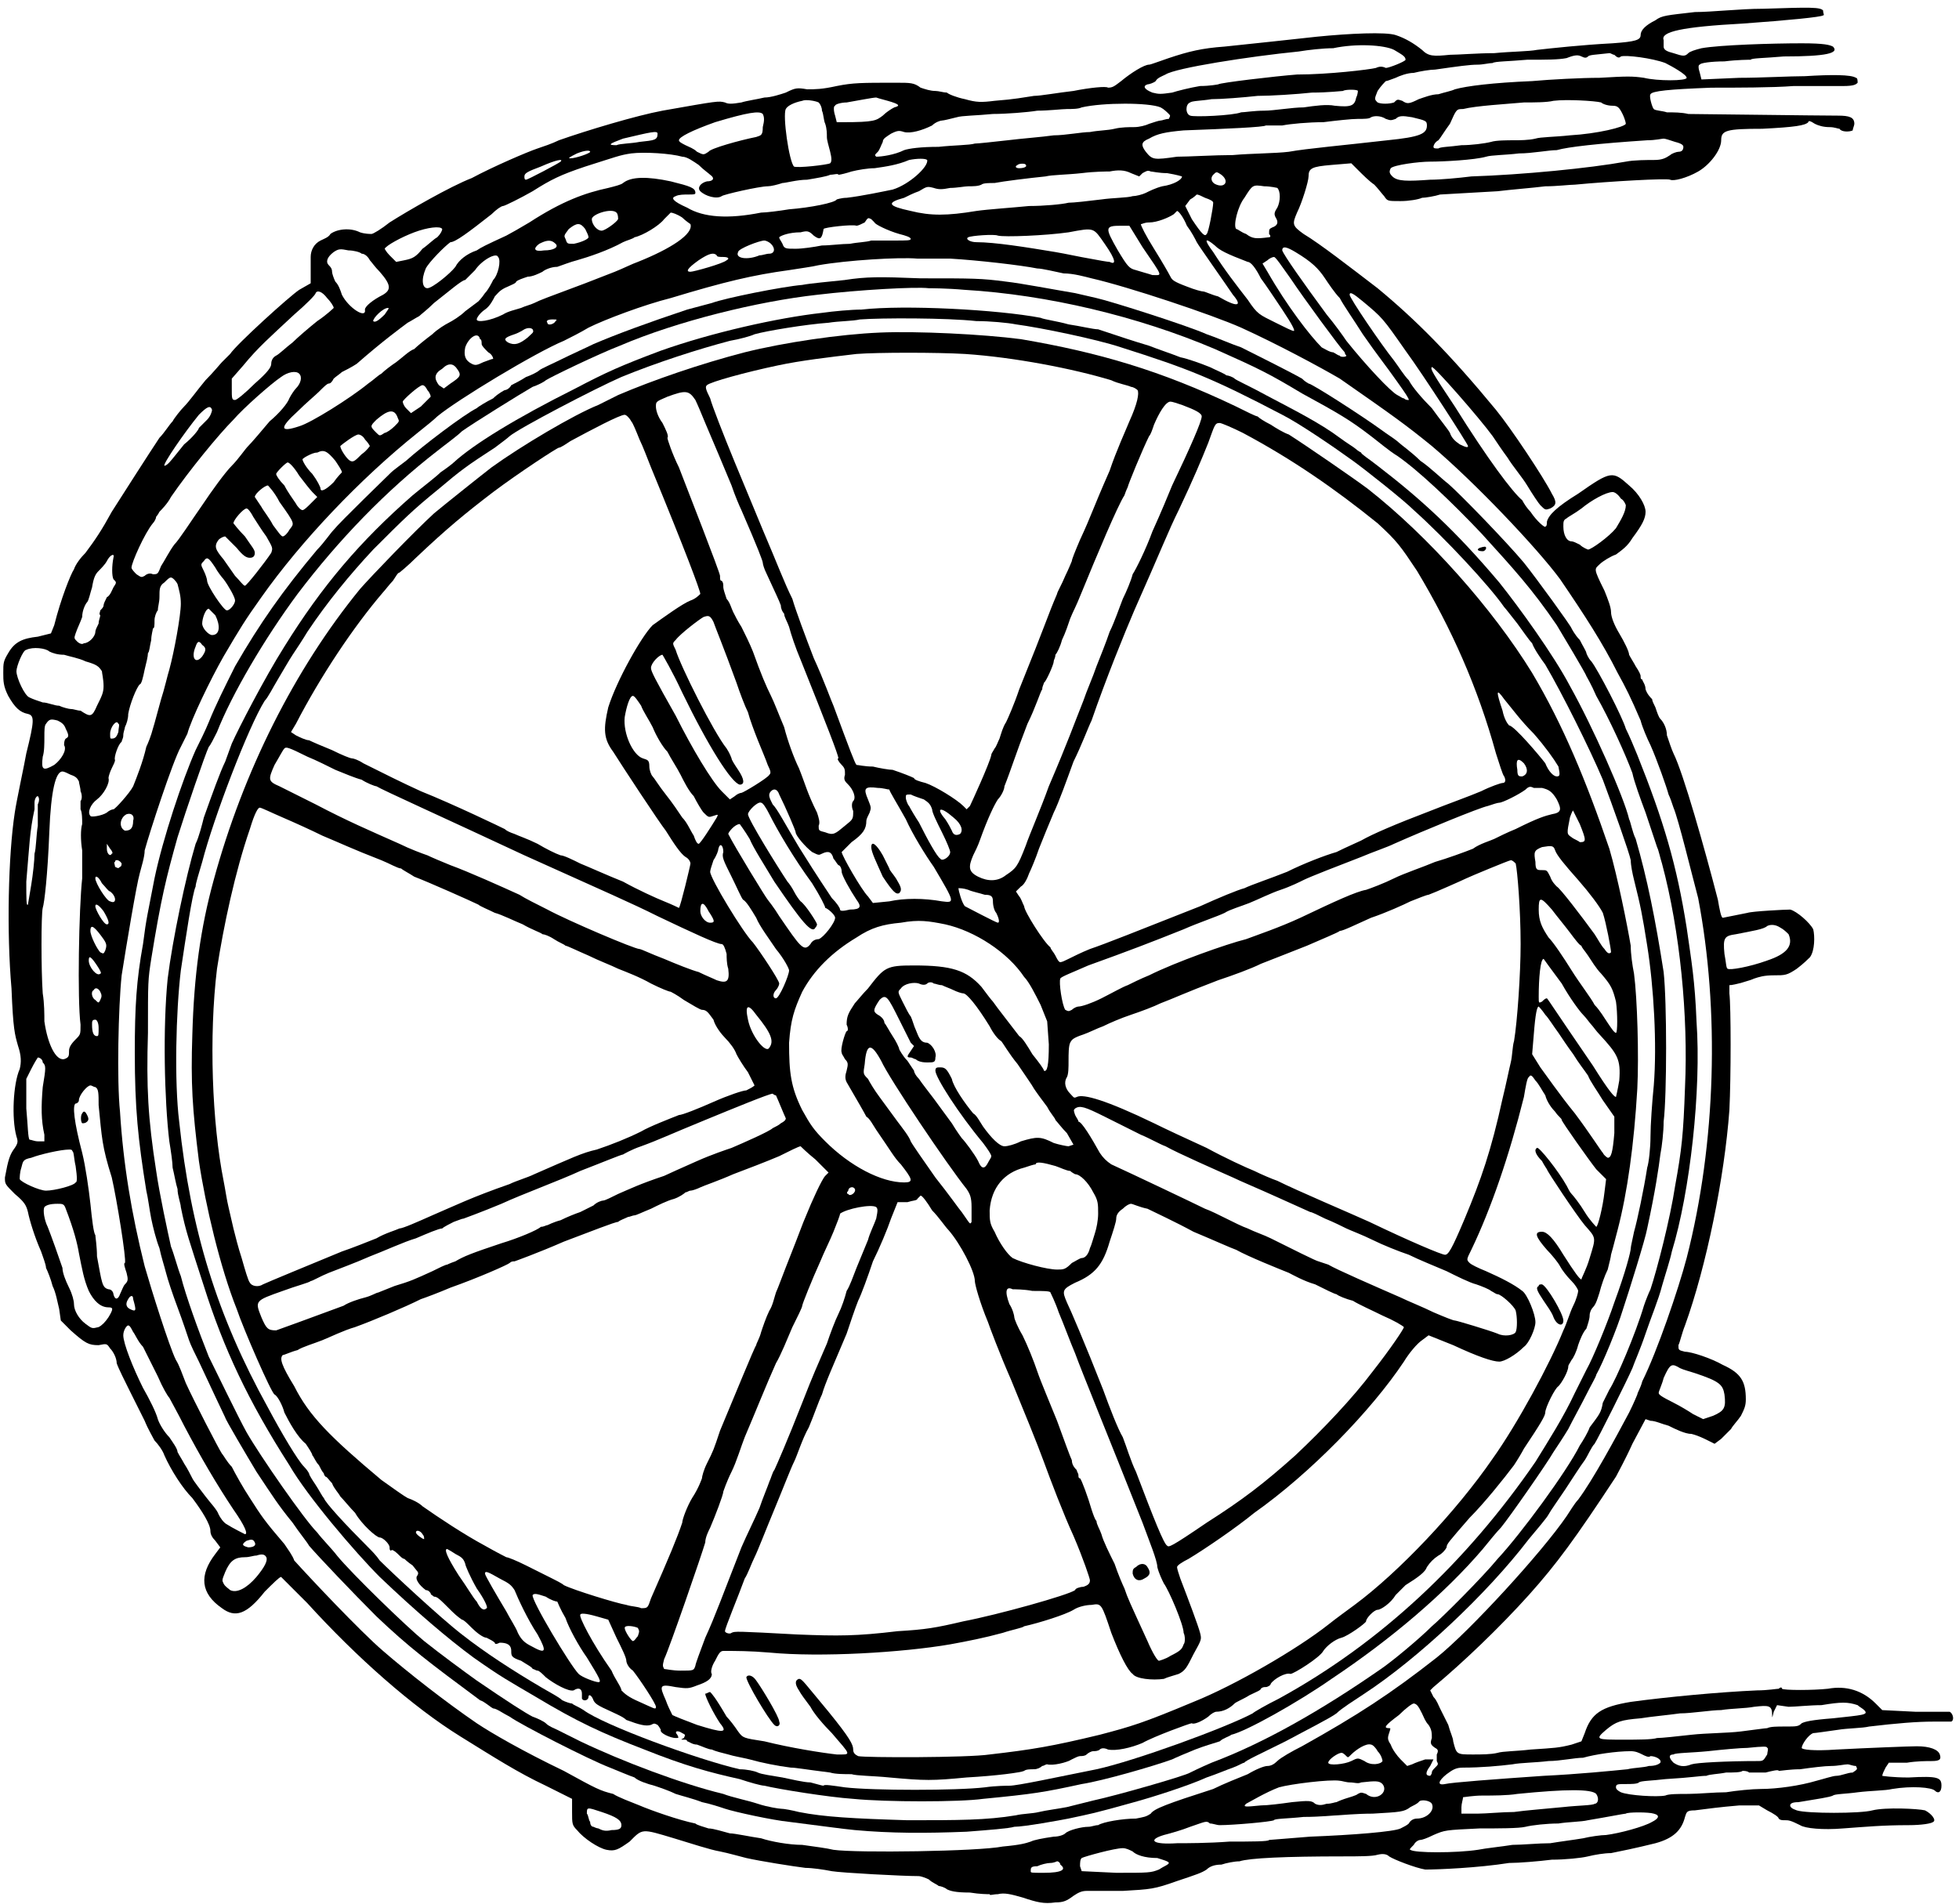 <?xml version="1.0" standalone="no"?>
<!DOCTYPE svg PUBLIC "-//W3C//DTD SVG 20010904//EN"
 "http://www.w3.org/TR/2001/REC-SVG-20010904/DTD/svg10.dtd">
<svg version="1.0" xmlns="http://www.w3.org/2000/svg"
 width="143pt" height="139pt" viewBox="0 0 143 139"
 preserveAspectRatio="xMidYMid meet">
<g transform="translate(0,139) scale(0.12,-0.12)"
fill="#000000" stroke="none">
<path d="M1072 1153 c-13 0 -31 -2 -41 -2 -17 -2 -20 -2 -24 -5 -6 -3 -9 -6
-9 -9 0 -3 -3 -4 -17 -5 -19 -1 -37 -3 -46 -4 -5 -1 -16 -1 -26 -2 -10 0 -22
-1 -27 -1 -10 -1 -13 -1 -17 3 -5 4 -10 7 -16 9 -6 2 -28 1 -48 -1 -18 -2 -37
-4 -56 -6 -14 -1 -22 -3 -34 -7 -6 -2 -11 -4 -12 -4 -3 0 -11 -5 -17 -10 -4
-3 -5 -4 -8 -4 -1 1 -11 0 -21 -2 -9 -1 -20 -3 -24 -3 -7 -1 -11 -2 -24 -3 -8
-1 -11 -1 -18 1 -5 1 -10 3 -11 4 -2 0 -5 1 -7 1 -3 0 -6 1 -9 2 -4 3 -6 3
-15 3 -21 0 -26 0 -36 -2 -9 -2 -13 -2 -18 -2 -6 1 -7 1 -13 -2 -3 -1 -9 -3
-13 -3 -4 -1 -11 -2 -14 -3 -6 -1 -8 -1 -10 0 -4 1 -4 1 -38 -5 -16 -3 -46
-12 -63 -18 -4 -2 -10 -4 -13 -5 -6 -2 -27 -11 -40 -18 -13 -5 -39 -20 -50
-27 -5 -4 -10 -7 -11 -7 -1 0 -4 0 -7 1 -6 3 -14 2 -18 -1 -1 -2 -4 -3 -6 -4
-4 -2 -6 -6 -6 -10 0 -1 0 -5 0 -9 l0 -7 -7 -4 c-6 -4 -38 -33 -42 -39 -2 -2
-4 -4 -5 -5 -1 -1 -5 -6 -10 -11 -5 -6 -10 -13 -13 -16 -2 -2 -6 -7 -7 -9 -2
-2 -5 -7 -8 -10 -6 -9 -22 -34 -29 -45 -6 -11 -10 -17 -16 -25 -3 -3 -6 -7 -7
-10 -2 -3 -8 -18 -12 -34 l-2 -5 -8 -2 c-9 -1 -14 -3 -18 -10 -3 -5 -3 -6 -3
-12 0 -5 0 -8 3 -14 4 -7 7 -10 12 -11 4 -1 4 -4 -1 -24 -1 -6 -6 -29 -7 -36
-4 -26 -5 -73 -2 -107 1 -25 2 -28 4 -35 2 -6 2 -10 1 -14 -4 -9 -5 -30 -2
-41 1 -3 1 -4 -1 -7 -3 -4 -4 -7 -6 -18 0 -4 0 -4 6 -10 6 -5 7 -7 8 -11 1 -5
4 -15 8 -24 1 -3 3 -8 3 -10 1 -2 3 -7 4 -11 2 -4 3 -10 4 -14 l1 -7 6 -6 c9
-8 11 -9 17 -9 5 1 5 1 7 -2 2 -2 4 -6 4 -9 1 -3 5 -11 8 -17 3 -6 7 -14 9
-18 2 -5 5 -10 6 -12 2 -2 5 -6 6 -9 4 -9 11 -20 17 -26 6 -8 11 -16 11 -20 0
-2 1 -4 3 -6 l3 -4 -3 -4 c-10 -13 -9 -24 4 -33 8 -6 15 -4 26 10 5 5 9 9 10
9 0 0 7 -7 16 -16 30 -33 64 -63 93 -81 21 -13 35 -22 52 -30 l16 -8 0 -8 c0
-7 0 -8 3 -11 4 -5 13 -11 18 -12 5 -1 7 0 14 5 8 8 7 8 27 2 10 -3 22 -7 28
-8 5 -1 12 -3 16 -4 9 -2 28 -5 36 -6 4 0 11 -1 16 -2 6 -1 43 -3 53 -3 1 0 4
-1 6 -2 2 -2 5 -3 6 -4 1 0 4 -1 5 -2 2 -1 5 -2 14 -2 6 -1 11 -1 12 -1 0 -1
2 0 5 0 4 1 8 0 15 -2 9 -3 13 -4 20 -3 5 0 7 1 11 4 3 2 5 3 8 3 3 0 12 0 22
0 17 1 19 1 33 6 12 4 15 5 18 7 2 2 5 3 9 3 3 1 8 2 11 2 6 2 28 3 63 3 9 0
18 0 21 1 4 1 6 0 7 -1 3 -2 16 -7 22 -8 8 0 32 1 51 4 6 0 18 1 26 2 8 0 18
1 22 2 4 1 10 2 14 2 5 1 15 3 27 6 11 3 16 8 18 16 1 3 1 4 6 4 8 1 15 2 27
3 l12 0 5 -3 c4 -2 7 -4 7 -5 1 -1 2 -1 4 -1 2 0 3 0 9 -3 3 -2 14 -3 26 -2
14 1 24 2 40 2 8 0 14 1 15 2 2 1 -1 5 -5 7 -4 1 -24 2 -32 0 -7 -2 -40 -2
-46 0 -3 1 -4 2 -4 3 0 1 1 2 5 2 12 2 19 3 21 4 1 1 8 1 15 2 8 1 17 1 21 2
12 2 24 1 26 -1 2 -2 4 -1 4 3 0 5 -2 6 -20 5 -10 0 -16 1 -16 1 0 1 1 3 2 5
l2 3 11 0 c6 1 12 1 15 1 5 0 6 1 5 4 -1 3 -6 5 -14 5 -4 0 -30 -1 -49 -2 -14
-1 -21 0 -21 1 0 2 4 8 7 9 1 0 8 1 15 2 6 1 15 1 19 2 17 2 29 3 39 3 5 0 10
0 11 0 2 1 1 5 -1 6 -1 0 -10 0 -21 0 l-20 1 -4 4 c-8 8 -18 11 -29 9 -9 -1
-27 -1 -28 0 0 1 -1 1 -2 0 -1 0 -7 -1 -13 -1 -23 -1 -55 -4 -77 -7 -18 -3
-24 -7 -28 -19 l-2 -5 -6 -2 c-8 -2 -10 -2 -25 -3 -8 -1 -17 -1 -20 -2 -4 -1
-10 -1 -15 -1 -10 0 -10 0 -12 8 0 2 -2 6 -3 10 -2 4 -4 8 -5 10 -1 2 -2 5 -4
7 l-2 4 2 2 c18 15 40 36 58 56 17 19 28 34 53 72 1 2 6 11 10 20 l8 15 3 -1
c3 0 7 -2 11 -3 4 -2 10 -5 14 -5 4 -1 8 -3 10 -4 l4 -2 4 3 c2 2 5 5 6 6 1 2
4 5 6 8 2 4 3 6 3 10 0 11 -3 16 -14 21 -7 4 -19 8 -23 8 -4 1 -4 1 -4 4 1 2
2 7 4 12 13 36 24 90 27 131 1 20 1 63 0 71 0 3 0 5 0 5 3 0 13 3 15 4 3 1 6
2 12 2 7 0 8 0 14 4 4 3 7 6 8 7 3 4 3 13 2 17 -2 4 -10 11 -14 12 -3 0 -23
-1 -26 -2 -5 -1 -15 -3 -15 -3 -1 0 -2 5 -3 11 -8 31 -21 77 -27 89 -1 2 -3 8
-4 11 0 4 -2 8 -4 10 -1 1 -2 4 -3 7 -1 2 -2 4 -2 5 -1 1 -3 3 -4 6 0 3 -2 5
-2 6 -1 0 -1 1 -1 2 0 1 -1 3 -3 6 -1 2 -3 5 -4 7 0 2 -3 8 -6 13 -3 5 -5 10
-5 13 0 3 -2 8 -4 13 -7 14 -6 13 -3 16 2 2 7 5 10 6 4 3 7 5 10 10 6 8 8 12
8 16 0 4 -4 11 -10 16 -10 9 -11 9 -31 -5 -13 -8 -18 -13 -19 -17 0 -1 0 -3
-1 -3 0 -1 -5 3 -9 9 -2 2 -4 5 -5 7 -6 5 -21 25 -41 57 -14 21 -15 23 -14 24
1 1 29 -31 37 -42 2 -3 6 -9 9 -13 3 -5 9 -12 12 -17 3 -5 7 -11 8 -12 3 -3 3
-3 6 -2 4 2 4 4 1 9 -5 10 -25 40 -34 51 -28 34 -49 55 -72 74 -17 13 -35 27
-45 33 -7 5 -7 6 -4 13 3 6 7 19 7 22 0 5 2 6 14 7 l12 1 4 -4 c3 -3 7 -7 10
-9 2 -2 5 -6 6 -7 2 -3 2 -3 10 -3 5 0 11 1 13 2 2 0 8 1 11 2 16 1 19 1 35 2
8 1 21 2 29 3 7 0 15 1 18 1 21 2 56 4 58 3 2 -1 10 1 17 5 7 4 14 13 14 19 0
6 3 7 25 7 20 1 26 2 28 4 0 1 1 1 4 -1 2 -1 5 -2 9 -2 3 0 5 -1 6 -1 1 -2 6
-2 8 -1 0 1 1 3 1 4 0 4 -3 5 -10 5 -11 0 -86 1 -91 1 -4 1 -9 1 -13 1 -3 1
-7 1 -8 2 -1 1 -3 8 -2 9 1 2 11 3 37 4 15 0 37 0 50 1 12 0 25 0 30 0 7 0 8
1 9 2 0 1 0 3 -1 3 -3 2 -15 2 -31 1 -9 0 -27 -1 -40 -1 l-23 -1 -1 4 c-1 3
-1 5 0 5 0 1 7 2 15 2 8 1 15 1 16 1 0 1 9 1 20 2 26 0 34 2 30 6 -2 1 -5 2
-19 2 -18 0 -50 -1 -61 -3 -4 -1 -7 -2 -8 -3 -2 -2 -3 -2 -9 0 -4 1 -6 2 -6 4
0 1 0 2 0 4 -2 5 11 8 48 10 28 2 48 4 49 5 1 0 0 1 0 3 -2 2 -7 2 -37 1z
m-224 -25 c5 -3 7 -4 7 -6 0 -1 -10 -5 -12 -5 -2 1 -4 1 -6 0 -4 -1 -29 -4
-48 -4 -13 -1 -47 -5 -48 -6 0 0 -5 -1 -11 -1 -6 -1 -14 -3 -17 -4 -7 -1 -8
-1 -12 0 -5 2 -6 4 -3 5 1 0 4 1 5 2 1 2 4 3 6 4 6 4 51 11 81 14 6 1 15 2 21
2 14 3 31 2 37 -1z m134 -3 c2 -2 3 -2 4 -1 3 1 19 -1 27 -4 4 -2 13 -7 13 -9
0 -2 -18 -2 -26 0 -7 1 -10 1 -27 0 -11 0 -30 -1 -41 -2 -24 -1 -40 -3 -47 -5
-2 -1 -7 -2 -10 -3 -4 0 -9 -2 -12 -3 -6 -3 -7 -3 -10 -1 -3 1 -3 1 -5 -1 -3
-1 -8 -1 -10 0 -2 2 -2 2 0 7 2 3 4 5 5 6 1 0 3 1 6 2 2 1 7 3 11 3 4 1 10 2
13 2 14 2 21 3 26 3 3 0 7 1 9 1 1 1 10 1 21 2 12 0 19 0 24 1 5 2 7 2 9 1 2
-1 3 -1 4 0 1 1 4 1 13 2 1 0 2 -1 3 -1z m-156 -22 c0 0 0 -2 -1 -4 -1 -5 -3
-6 -13 -5 -5 1 -12 0 -19 -1 -7 0 -18 -2 -24 -2 -6 0 -12 -1 -14 -1 -5 -2 -29
-3 -31 -2 -3 1 -3 7 0 8 1 1 7 1 13 2 6 0 19 1 28 2 8 0 24 1 33 2 10 0 18 1
19 1 1 1 9 1 9 0z m-286 -6 c7 -2 8 -3 4 -4 -2 -1 -5 -3 -7 -5 -4 -3 -5 -4
-24 -4 l-4 0 -1 4 c-1 3 -1 6 0 6 0 1 4 2 7 2 6 1 16 3 18 3 0 0 3 -1 7 -2z
m-42 -1 c1 -1 2 -3 2 -5 1 -2 1 -6 2 -8 1 -3 1 -6 1 -8 0 -2 1 -5 2 -9 1 -4 1
-6 0 -7 -2 -1 -20 -3 -22 -2 -3 3 -7 31 -5 35 1 2 5 4 10 5 2 1 8 0 10 -1z
m476 0 c1 -1 4 -2 7 -2 3 0 4 -1 6 -5 1 -2 2 -5 2 -6 -1 -2 -17 -6 -34 -7 -9
-1 -18 -1 -21 -2 -4 -1 -10 -1 -13 -1 -4 0 -11 0 -14 -1 -4 -1 -12 -2 -18 -2
-7 -1 -13 -1 -14 -2 -2 0 -3 0 -3 1 0 1 1 3 3 4 1 1 4 6 7 10 4 9 4 9 8 9 8 2
26 3 37 4 6 0 14 0 18 1 8 1 25 0 29 -1z m-268 -3 c2 -1 4 -3 5 -4 1 -1 1 -1
0 -3 -2 0 -4 -1 -5 -1 -1 0 -4 -1 -7 -2 -2 -1 -6 -2 -9 -2 -3 0 -8 0 -12 -1
-4 -1 -10 -1 -15 -2 -5 0 -15 -2 -22 -2 -7 -1 -20 -2 -28 -3 -9 -1 -18 -2 -20
-2 -3 -1 -13 -1 -22 -2 -11 0 -18 -1 -21 -2 -6 -3 -14 -4 -17 -4 -1 1 -1 1 1
3 1 1 2 4 3 6 0 2 2 3 5 5 4 2 5 2 8 1 4 -1 11 1 17 4 2 2 5 3 6 3 1 0 5 1 9
2 3 1 12 1 22 2 8 0 21 1 27 2 7 0 15 1 18 1 3 0 7 0 9 1 13 3 41 3 48 0z
m-242 -4 c1 -2 1 -4 0 -8 0 -5 -1 -5 -4 -6 -10 -2 -28 -7 -29 -9 -3 -2 -3 -2
-7 0 -2 2 -5 3 -7 4 -2 1 -4 2 -4 3 0 2 8 6 22 11 20 6 27 7 29 5z m379 -3 c3
-1 3 -1 6 0 2 2 4 2 10 1 8 -2 9 -2 9 -5 0 -5 -4 -7 -24 -9 -26 -3 -49 -5 -60
-7 -8 -1 -23 -1 -34 -2 -11 0 -27 -1 -34 -1 -14 -2 -15 -2 -19 3 -3 4 -3 6 2
8 5 3 10 4 21 5 27 1 49 2 50 3 0 0 5 0 10 0 5 1 16 2 25 2 8 1 17 2 21 2 4 0
7 0 8 1 2 1 6 1 9 -1z m-443 -9 c0 -4 -2 -4 -11 -5 -5 -1 -12 -1 -14 -2 -6 0
-4 1 4 4 17 4 21 5 21 3z m619 -5 c4 -1 5 -2 5 -3 0 -2 -1 -3 -3 -3 -1 0 -4
-1 -5 -2 -3 -2 -5 -3 -10 -3 -4 0 -12 0 -17 -1 -22 -4 -63 -8 -94 -9 -8 -1
-19 -2 -25 -2 -14 -1 -20 -1 -23 2 -2 2 -2 3 -1 5 2 2 17 4 24 4 8 0 27 1 34
3 3 1 12 1 20 2 8 0 18 2 23 2 7 2 25 4 55 6 5 0 9 1 10 1 1 0 4 -1 7 -2z
m-660 -6 c0 -1 -9 -4 -12 -4 -2 0 0 1 4 3 5 2 8 2 8 1z m56 -3 c3 0 7 -3 10
-5 3 -3 6 -5 7 -6 3 -2 2 -4 -2 -4 -4 -1 -6 -4 -4 -6 3 -3 10 -5 13 -3 1 1 23
6 28 6 2 0 6 1 9 2 2 0 9 2 15 2 6 1 12 2 14 3 2 0 5 1 5 0 1 0 5 1 8 2 4 1
10 2 14 2 7 1 14 2 21 5 5 1 10 1 11 0 1 -4 -11 -15 -21 -18 -5 -1 -19 -4 -28
-5 -3 0 -6 -1 -6 -1 -1 -2 -16 -5 -29 -6 -6 -1 -14 -2 -17 -2 -20 -4 -35 -3
-45 3 -9 4 -10 6 -7 7 2 1 5 1 8 1 3 0 4 0 4 1 0 3 -3 4 -15 7 -14 3 -24 3
-29 -1 -1 -1 -5 -2 -9 -3 -14 -3 -28 -8 -48 -21 -5 -3 -12 -7 -14 -8 -13 -6
-15 -7 -18 -9 -6 -2 -11 -6 -13 -10 -3 -4 -14 -13 -17 -13 -3 0 -4 5 -1 12 2
4 12 14 15 16 3 0 11 6 25 17 3 3 6 5 7 5 1 0 11 5 18 9 11 7 17 10 32 15 19
6 21 7 28 8 8 1 24 0 31 -2z m-74 -3 c-1 -1 -20 -11 -21 -11 -1 0 -1 1 -1 2 0
2 2 3 10 6 9 4 14 5 12 3z m283 -2 c1 -1 -1 -2 -4 -2 -2 0 -3 1 -1 2 1 1 5 1
5 0z m64 -5 l5 -2 2 2 c2 1 3 2 5 1 1 0 5 -1 10 -1 6 -1 9 -2 9 -2 0 -2 -5 -5
-12 -6 -4 -1 -8 -3 -10 -4 -2 -1 -6 -2 -8 -2 -3 -1 -12 -1 -19 -2 -8 -1 -17
-2 -20 -2 -4 -1 -15 -2 -24 -2 -10 -1 -25 -2 -32 -3 -18 -3 -28 -3 -40 0 -14
3 -15 5 -4 8 2 1 6 3 9 4 5 3 5 3 9 2 3 -1 5 -1 10 0 4 0 9 1 11 1 3 0 6 0 8
1 1 1 5 1 8 1 5 1 21 3 31 4 4 1 13 1 22 2 8 1 15 1 17 1 5 1 9 1 13 -1z m55
-1 c5 -4 2 -8 -3 -6 -3 1 -4 4 -2 6 2 2 2 2 5 0z m34 -8 c2 -2 2 -8 0 -12 -2
-3 -2 -4 -1 -6 2 -3 1 -5 -2 -6 -2 -1 -2 -1 -2 -4 1 -1 1 -2 0 -2 -8 -1 -10
-1 -14 2 -3 1 -5 3 -6 3 -2 2 1 14 5 19 5 8 5 8 12 7 4 0 8 -1 8 -1z m-44 -6
c3 -1 5 -2 5 -3 0 -3 -3 -19 -4 -19 -1 -2 -3 0 -9 9 l-4 8 3 4 c2 1 4 3 4 3 1
0 3 -1 5 -2z m-358 -9 c1 -1 1 -3 1 -4 -1 -2 -8 -7 -10 -7 -3 0 -6 4 -6 7 0 3
12 7 15 4z m347 -8 c3 -4 5 -8 6 -10 1 -2 18 -26 22 -32 6 -7 3 -8 -9 -1 -4 1
-8 3 -9 3 -1 0 -5 1 -10 3 -8 3 -9 4 -10 6 -1 2 -5 9 -10 17 -5 8 -8 14 -8 15
1 0 2 1 5 1 5 0 12 3 15 5 1 1 2 2 2 2 1 0 4 -4 6 -9z m-307 5 c2 -2 5 -4 5
-4 2 -6 -12 -15 -32 -23 -3 -1 -9 -4 -14 -6 -5 -2 -13 -5 -18 -7 -24 -9 -27
-10 -31 -12 -2 -1 -6 -2 -8 -3 -3 -1 -8 -2 -11 -4 -8 -4 -16 -5 -16 -3 0 1 2
4 5 6 3 2 5 6 6 8 2 2 3 4 8 6 2 1 5 2 5 3 1 1 4 2 7 3 3 0 7 2 9 3 1 1 5 3 9
3 3 1 8 3 12 4 7 2 19 6 28 11 2 1 6 2 7 3 5 1 15 7 18 11 2 2 4 4 4 4 1 0 4
-1 7 -3z m117 -3 c0 -1 8 -5 15 -7 4 -1 7 -2 7 -3 0 -1 -2 -1 -10 -1 -6 0 -12
0 -14 0 -3 -1 -8 -1 -13 -2 -5 0 -12 -1 -17 -1 -5 -1 -12 -2 -16 -2 -6 0 -7 0
-8 3 -1 2 -2 3 -2 4 1 1 6 3 13 3 4 1 5 1 8 -2 4 -3 5 -2 6 4 0 1 18 3 20 2 1
0 3 1 5 2 2 3 2 3 4 2 1 -1 2 -2 2 -2z m-176 -4 c1 -2 2 -4 2 -5 0 -1 -4 -3
-9 -4 -4 0 -4 0 -5 3 -1 2 -1 2 2 6 5 4 7 4 10 0z m339 -11 c13 -19 12 -17 6
-17 -3 1 -7 2 -10 3 -4 1 -5 2 -11 12 -8 14 -8 15 2 15 l5 0 8 -13z m-426 11
c0 -1 -1 -3 -3 -5 -2 -1 -6 -5 -9 -7 -4 -5 -6 -6 -11 -7 l-5 -1 -4 4 c-2 2 -3
4 -3 4 1 2 10 7 18 10 8 3 16 4 17 2z m403 -9 c7 -10 7 -13 3 -11 -1 0 -7 1
-12 2 -6 1 -15 3 -21 4 -18 3 -37 6 -48 6 -4 0 -7 2 -5 3 2 1 16 2 18 1 4 -1
29 0 43 2 16 3 15 3 22 -7z m-334 0 c2 -2 -1 -4 -7 -4 -6 -1 -7 1 -3 4 4 2 7
3 10 0z m131 0 c3 -3 2 -6 -1 -6 -2 0 -4 -1 -6 -1 -7 -3 -15 -2 -13 2 0 2 13
7 16 7 1 0 3 -1 4 -2z m270 -1 c3 -3 7 -5 20 -10 2 0 5 -4 8 -10 3 -4 9 -13
13 -19 6 -9 8 -13 7 -13 -1 0 -5 2 -11 5 -10 5 -11 5 -17 14 -7 9 -14 18 -21
29 -6 8 -5 9 1 4z m49 -4 c10 -6 14 -10 18 -16 2 -3 6 -9 9 -12 2 -4 9 -14 14
-22 9 -13 14 -19 21 -29 5 -7 7 -10 7 -11 -1 0 -2 0 -3 1 -1 0 -2 1 -4 2 -4 2
-19 18 -31 33 -2 3 -7 10 -12 16 -14 19 -26 36 -27 39 0 3 3 2 8 -1z m-568 -1
c2 0 4 -2 5 -4 1 -1 3 -4 6 -7 7 -8 7 -11 2 -14 -6 -3 -11 -7 -11 -9 1 -6 -10
1 -14 9 -1 3 -2 6 -4 8 -1 2 -2 5 -2 6 0 2 -1 3 -2 4 -2 2 -1 5 3 8 3 2 4 2 9
1 3 0 7 -1 8 -2z m216 -1 c0 -1 2 -1 4 -1 3 0 4 -1 2 -2 -2 -2 -20 -7 -22 -7
-3 0 -2 2 5 7 6 4 9 5 11 3z m-133 -1 c2 -2 0 -11 -3 -14 -1 -2 -3 -6 -5 -8
-2 -3 -4 -5 -4 -5 0 0 -4 -3 -8 -6 -3 -3 -8 -6 -10 -7 -2 -1 -7 -4 -10 -7 -4
-3 -9 -7 -11 -9 -3 -1 -7 -5 -11 -8 -3 -2 -7 -5 -9 -7 -2 -1 -5 -4 -8 -6 -11
-9 -35 -24 -42 -26 -12 -4 -12 -1 -1 9 5 5 11 10 13 12 3 3 5 5 6 5 1 0 2 1 3
3 1 1 4 3 5 4 2 1 6 3 9 5 16 14 27 22 31 25 2 1 5 3 7 4 1 1 5 4 9 8 9 7 17
14 19 14 1 1 3 3 6 6 4 6 13 11 14 8z m275 -1 c17 -1 43 -4 53 -6 3 0 11 -2
16 -3 6 0 13 -2 17 -3 22 -5 73 -22 91 -30 22 -10 48 -24 60 -31 33 -23 40
-28 56 -41 26 -22 64 -62 78 -81 15 -22 26 -39 35 -57 5 -9 8 -15 14 -29 1 -4
4 -11 6 -15 4 -9 10 -26 11 -30 1 -2 2 -5 3 -8 3 -7 11 -40 15 -55 13 -68 11
-149 -7 -219 -5 -19 -18 -57 -27 -75 -1 -4 -3 -7 -3 -8 0 0 -2 -5 -5 -11 -8
-15 -22 -41 -31 -53 -2 -2 -5 -7 -7 -10 -15 -22 -59 -70 -79 -86 -28 -22 -48
-35 -82 -54 -6 -3 -13 -7 -15 -9 -2 -2 -4 -3 -6 -3 -2 0 -7 -2 -12 -5 -5 -2
-15 -6 -21 -9 -28 -9 -36 -12 -38 -15 -3 -2 -4 -2 -9 -3 -8 0 -20 -2 -23 -4
-2 0 -4 -1 -6 -1 -4 0 -12 -2 -14 -4 -1 -1 -4 -2 -7 -2 -7 -1 -12 -2 -14 -3
-3 -1 -6 -2 -17 -3 -15 -3 -89 -4 -103 -2 -4 1 -12 2 -19 3 -8 0 -19 2 -25 4
-7 1 -16 3 -19 3 -4 1 -10 3 -13 3 -3 1 -7 2 -8 3 -10 2 -27 8 -34 11 -5 2
-13 5 -16 7 -8 2 -10 3 -30 14 -25 12 -44 23 -53 29 -19 13 -42 31 -57 44 -14
12 -45 45 -54 55 -1 3 -4 7 -6 10 -12 14 -14 17 -21 28 -4 6 -9 15 -11 19 -3
3 -5 7 -6 8 -2 3 -17 32 -22 43 -2 5 -4 11 -6 14 -4 8 -15 43 -19 57 -8 32
-13 62 -15 94 -2 19 -1 64 1 83 3 19 9 55 11 62 1 4 3 10 3 14 3 11 17 54 22
63 1 2 3 6 4 8 2 8 14 33 22 47 10 17 13 22 23 36 24 34 60 72 95 100 5 4 10
8 12 10 12 10 60 39 77 46 4 2 10 5 15 8 10 5 34 14 50 18 33 10 50 14 72 17
6 1 14 2 18 3 17 3 49 5 60 4 3 0 12 0 20 0z m207 -12 c8 -12 30 -42 33 -45 0
-1 1 -2 1 -2 0 -1 -4 -1 -4 0 -1 0 -2 1 -4 2 -2 0 -5 2 -7 3 -7 7 -21 25 -33
46 l-3 5 3 2 c1 1 3 2 4 2 1 0 5 -6 10 -13z m-586 -12 c2 -2 4 -5 4 -6 0 0 -4
-4 -10 -8 -5 -4 -12 -10 -15 -13 -4 -3 -8 -7 -10 -8 -2 -1 -3 -3 -3 -5 0 -2
-2 -5 -10 -12 -6 -6 -11 -10 -12 -10 -2 0 -2 1 -2 7 l0 6 7 8 c9 11 16 17 31
31 7 6 13 12 13 13 1 2 4 1 7 -3z m630 -2 c12 -10 12 -10 26 -30 11 -15 38
-57 38 -58 0 -1 -1 -1 -5 1 -3 2 -5 4 -6 7 -1 2 -6 8 -11 15 -6 6 -12 13 -14
17 -3 3 -6 8 -9 12 -8 10 -27 38 -27 40 0 2 2 1 8 -4z m-595 -8 c-4 -4 -6 -5
-7 -4 0 2 6 8 9 8 1 0 0 -1 -2 -4z m104 -4 c-1 -2 -5 -3 -5 -1 -1 1 0 2 3 2 3
0 3 0 2 -1z m-14 -5 c1 -2 0 -2 -3 -5 -5 -4 -8 -5 -12 -3 -3 2 -2 3 4 5 3 1 6
3 6 3 2 1 4 1 5 0z m-32 -6 c1 0 1 -2 1 -3 0 -1 2 -3 4 -5 2 -1 3 -3 3 -4 -1
0 -3 -1 -6 -2 -4 -2 -5 -2 -7 -1 -4 2 -5 5 -4 10 2 6 8 10 9 5z m-14 -18 c3
-4 2 -5 -4 -9 l-4 -3 -3 2 c-3 4 -3 7 2 10 4 4 7 3 9 0z m-96 -3 c2 -2 1 -6
-2 -9 -1 -1 -3 -4 -4 -6 -1 -3 -6 -9 -12 -14 -5 -6 -11 -13 -13 -15 -2 -2 -6
-8 -10 -12 -4 -4 -12 -15 -18 -24 -7 -10 -14 -21 -17 -24 -3 -4 -6 -10 -8 -13
-2 -5 -2 -5 -5 -5 -2 1 -4 0 -5 -1 -2 -1 -2 -1 -5 1 -1 1 -3 3 -3 4 0 3 8 21
13 27 1 1 2 3 2 4 0 0 1 1 2 3 1 1 5 5 7 9 11 16 29 38 38 47 6 7 23 22 29 26
4 3 9 4 11 2z m78 -10 c1 -1 2 -3 2 -4 0 0 -3 -3 -6 -6 l-6 -4 -3 3 c-1 1 -2
3 -2 4 0 1 10 10 12 10 1 0 2 -1 3 -3z m-131 -12 c0 -1 -1 -4 -3 -6 -2 -2 -4
-4 -5 -5 0 -1 -4 -6 -9 -10 -4 -5 -8 -10 -9 -11 -1 -1 -2 -2 -3 -2 -1 1 12 20
21 31 5 5 7 6 8 3z m113 -5 c1 -2 1 -2 -2 -5 -2 -2 -5 -4 -6 -4 -3 -2 -3 -2
-5 0 -4 4 -4 4 0 8 7 6 11 7 13 1z m-20 -13 c2 -2 3 -4 3 -4 0 0 -2 -3 -5 -5
-4 -4 -5 -5 -7 -4 -2 1 -6 7 -6 9 1 1 9 7 11 7 1 0 3 -1 4 -3z m-18 -13 c2 -3
4 -6 4 -7 0 0 -3 -3 -5 -6 -5 -5 -8 -6 -8 -4 0 1 -2 5 -5 9 -4 4 -6 8 -6 9 0
0 1 1 3 2 2 1 4 2 6 2 4 2 6 1 11 -5z m-22 -9 c3 -4 7 -9 8 -10 l3 -3 -4 -4
c-2 -2 -4 -4 -5 -4 -1 0 -3 2 -4 4 -2 3 -5 7 -7 11 -3 3 -5 6 -5 7 0 1 6 7 7
7 1 0 4 -3 7 -8z m-12 -16 c10 -14 9 -13 6 -17 -1 -2 -3 -4 -4 -4 -1 0 -3 3
-6 7 -2 4 -6 9 -7 11 -2 3 -4 6 -4 6 0 2 6 7 8 7 0 0 4 -4 7 -10z m816 2 c2
-1 3 -4 3 -4 0 -4 -3 -9 -6 -14 -4 -5 -15 -13 -17 -13 0 0 -3 1 -5 3 -2 1 -4
2 -5 2 -3 0 -5 4 -5 9 0 3 0 4 2 5 1 1 5 3 9 6 6 5 15 10 19 10 1 0 3 -1 5 -4z
m-832 -11 c2 -3 5 -8 8 -12 4 -7 4 -7 3 -10 -4 -6 -15 -20 -16 -20 -1 0 -3 3
-6 6 -2 3 -5 7 -7 10 -5 6 -6 8 -3 12 1 1 3 2 4 2 0 0 3 -3 7 -7 4 -5 6 -6 8
-6 2 0 3 1 3 3 0 2 -2 4 -6 10 -4 4 -7 8 -7 8 0 2 6 9 8 9 1 0 3 -3 4 -5z
m-85 -25 c-1 -5 -1 -11 0 -13 2 -2 2 -2 0 -5 -1 -2 -2 -5 -4 -6 -1 -2 -2 -4
-2 -5 0 -1 -1 -2 -2 -3 0 -1 -1 -2 0 -3 0 -1 -1 -3 -1 -5 -1 -2 -2 -4 -2 -5 0
-3 -4 -7 -7 -7 -1 -1 -3 0 -4 1 -2 2 -2 2 -1 5 1 3 3 7 4 10 0 4 2 8 3 9 1 1
2 6 3 9 1 6 2 8 4 10 1 1 4 4 5 6 2 4 5 5 4 2z m62 -6 c1 -2 4 -6 5 -7 3 -4 7
-11 7 -13 0 -2 -3 -6 -5 -6 -2 0 -12 15 -12 18 0 1 -1 4 -2 6 -2 4 -2 4 0 6 2
3 3 2 7 -4z m-23 -10 c1 -4 2 -7 2 -12 0 -7 -4 -29 -7 -40 -1 -3 -3 -12 -5
-18 -2 -7 -4 -15 -5 -18 -1 -4 -3 -9 -4 -11 -2 -9 -6 -19 -8 -24 -2 -4 -11
-14 -12 -14 -1 0 -3 -1 -4 -2 -3 -2 -10 -3 -10 -2 -2 2 0 7 4 10 4 3 8 10 7
13 0 1 1 4 2 6 1 2 2 4 2 5 -1 1 2 10 4 11 0 1 1 2 1 4 0 2 1 4 1 5 1 2 2 5 2
8 1 6 5 16 7 18 1 0 2 4 3 9 1 4 2 8 2 10 1 1 1 4 2 8 0 3 1 6 1 7 1 0 1 2 1
5 0 2 1 5 2 6 0 2 1 5 1 8 0 5 0 7 3 9 2 2 3 3 4 3 1 0 3 -2 4 -4z m23 -19 c3
-6 3 -12 -2 -12 -2 0 -6 4 -6 7 0 3 2 9 4 9 0 0 2 -2 4 -4z m-8 -18 c3 -2 2
-4 0 -7 -4 -5 -7 -1 -4 6 1 3 2 4 4 1z m-93 -4 c2 -1 5 -2 9 -2 3 -1 9 -2 13
-4 7 -2 8 -3 10 -6 0 -1 1 -5 1 -9 0 -4 -1 -6 -4 -12 -3 -7 -4 -7 -10 -3 -2 0
-4 1 -6 1 -1 0 -5 1 -7 2 -3 0 -7 2 -10 2 -3 1 -6 2 -8 3 -3 1 -8 12 -8 16 0
3 4 13 6 13 4 2 12 1 14 -1z m5 -42 c2 -1 4 -2 5 -5 2 -4 2 -5 0 -6 -1 -1 -1
-3 -1 -4 2 -3 -2 -9 -6 -12 -7 -4 -8 -3 -7 5 1 3 1 8 1 12 0 4 0 7 1 8 2 3 3
3 7 2z m37 -2 c1 0 0 -3 0 -5 -1 -3 -2 -4 -4 -4 -1 0 -1 0 -1 3 0 4 4 9 5 6z
m-29 -31 c3 -1 4 -2 5 -4 0 -1 1 -4 1 -6 1 -2 1 -5 0 -6 0 -1 0 -4 0 -5 1 -2
1 -6 1 -9 -1 -3 -1 -10 0 -16 0 -6 0 -13 0 -17 -2 -18 -3 -74 -1 -89 0 -6 0
-6 -3 -9 -3 -3 -4 -5 -4 -7 0 -3 0 -4 -3 -5 -5 -1 -10 9 -12 23 0 4 0 11 -1
17 -1 14 -1 48 0 52 1 3 3 20 4 46 1 26 4 37 8 37 1 0 3 -1 5 -2z m-20 -18 c0
-2 0 -8 0 -13 -1 -6 -1 -14 -2 -17 0 -4 -1 -13 -2 -19 -1 -6 -2 -12 -2 -12 -1
-1 -1 3 -1 14 2 23 2 30 5 44 0 2 0 4 0 4 0 2 1 4 2 4 1 -1 1 -3 0 -5z m58
-10 c0 -5 -2 -6 -5 -6 -4 2 -3 8 1 10 3 1 5 -1 4 -4z m-13 -20 c-1 -2 -3 0 -3
3 l0 3 2 -3 c1 -1 2 -3 1 -3z m6 -6 c0 0 0 -2 -1 -2 -1 -1 -1 -1 -3 0 0 1 -1
3 0 3 0 2 3 1 4 -1z m-12 -12 c2 -2 4 -5 5 -5 4 -3 4 -8 0 -6 -2 0 -9 11 -9
14 0 2 2 1 4 -3z m1 -17 c3 -5 4 -8 2 -8 -2 0 -7 9 -7 11 0 2 2 1 5 -3z m1020
-10 c2 -1 4 -3 5 -4 3 -7 -1 -12 -13 -16 -11 -4 -23 -6 -24 -5 -1 0 -1 4 -2 9
-1 10 0 11 7 12 10 2 17 3 19 5 2 1 5 1 8 -1z m-1020 -7 c2 -3 2 -4 1 -7 -1
-2 -1 -2 -3 -1 -2 2 -6 10 -6 13 0 5 3 2 8 -5z m-4 -16 c2 -3 3 -5 2 -5 -2 -2
-7 4 -7 8 0 3 1 3 5 -3z m2 -16 c1 -2 1 -3 0 -5 -1 -2 -1 -2 -3 0 -2 1 -3 5
-1 6 1 2 3 1 4 -1z m-1 -22 c0 -4 0 -5 -1 -5 -2 0 -3 2 -3 7 0 2 0 3 2 3 1 0
2 -2 2 -5z m-34 -21 c2 -2 2 -3 0 -15 -1 -12 -1 -20 1 -29 l0 -4 -4 0 c-2 0
-4 1 -5 1 -1 1 -1 8 -2 19 l0 18 3 6 c2 4 4 7 4 7 1 0 3 -1 3 -3z m32 -15 c2
-1 2 -4 2 -11 2 -20 2 -25 8 -44 3 -13 9 -50 8 -52 -1 0 0 -3 1 -6 1 -4 1 -5
-1 -7 -1 -1 -2 -4 -3 -6 -1 -3 -3 -4 -4 0 0 1 -1 3 -3 3 -4 1 -4 4 -7 20 0 6
-1 12 -1 13 -1 1 -2 9 -3 19 -1 9 -3 23 -5 31 -5 19 -6 29 -4 30 1 0 2 1 2 2
0 3 5 9 7 9 1 0 2 -1 3 -1z m-14 -39 c1 0 1 -5 2 -9 1 -7 1 -10 0 -10 -1 -2
-13 -5 -18 -5 -4 0 -15 5 -16 7 0 1 0 4 1 7 1 4 1 5 6 6 5 2 18 5 23 5 1 0 2
0 2 -1z m-4 -35 c5 -13 7 -21 8 -27 2 -10 3 -16 6 -23 3 -6 7 -10 12 -10 3 0
3 -1 0 -6 -2 -3 -4 -5 -6 -6 -4 -1 -4 -1 -8 2 -4 3 -7 8 -7 12 0 2 -1 6 -3 10
-2 4 -4 9 -4 12 -2 6 -7 20 -9 25 -2 4 -3 10 -2 12 1 1 3 2 8 2 3 0 4 0 5 -3z
m41 -55 c2 -7 2 -8 -2 -6 -2 1 -3 3 -1 6 1 2 3 3 3 0z m0 -20 c1 -1 3 -6 6 -9
2 -4 6 -12 9 -18 3 -7 6 -12 7 -13 1 -2 5 -9 9 -17 10 -19 20 -36 30 -51 7
-10 9 -15 7 -15 0 0 -8 4 -11 6 -2 1 -4 4 -5 6 -1 3 -5 7 -8 11 -3 4 -7 9 -8
11 -1 2 -3 6 -5 9 -1 2 -3 5 -4 7 0 2 -3 6 -5 9 -3 3 -6 8 -7 11 -1 4 -5 12
-9 19 -6 12 -12 27 -12 32 0 3 2 6 3 6 1 0 2 -2 3 -4z m941 -22 c2 -1 6 -2 9
-3 15 -5 17 -7 18 -13 1 -8 0 -10 -7 -13 l-6 -2 -6 3 c-3 2 -8 5 -12 7 -8 4
-9 5 -9 6 0 1 2 5 3 9 4 9 5 9 10 6z m-867 -106 c1 -2 -1 -3 -4 -3 -4 1 -4 2
-1 4 3 1 4 1 5 -1z m7 -9 c1 -2 -1 -6 -6 -12 -6 -7 -12 -10 -16 -8 -1 1 -3 2
-4 4 -1 2 -1 2 1 7 3 7 6 9 12 9 3 0 5 1 7 1 3 1 5 1 6 -1z m968 -90 c1 -1 3
-2 4 -3 3 -3 -1 -3 -19 -5 -13 -1 -17 -2 -19 -3 -2 -2 -3 -2 -10 -2 -5 0 -9 0
-11 -1 -1 0 -8 -1 -16 -2 -8 -1 -21 -1 -30 -2 -9 -1 -18 -2 -21 -2 -3 -1 -12
-1 -20 -1 -17 0 -18 0 -11 6 6 5 9 6 21 7 6 1 17 2 24 3 7 0 19 2 25 2 6 1 15
1 20 2 9 1 11 1 11 -5 0 -2 0 -2 1 2 l2 4 7 -1 c4 0 13 1 20 1 12 2 16 2 22 0z
m-268 0 c1 -1 2 -3 3 -5 1 -2 2 -5 4 -7 2 -3 2 -5 2 -8 -1 -3 -1 -4 2 -6 2 -1
2 -2 1 -4 0 -2 0 -3 0 -4 1 -2 1 -2 -1 -4 -1 -1 -2 -2 -2 -3 0 -1 -1 -2 -1 -2
-3 0 -3 2 0 6 l2 4 -5 0 c-3 -1 -6 -2 -8 -3 l-3 -1 -4 4 c-2 2 -5 6 -6 9 -2 3
-2 4 -1 7 1 3 1 3 0 3 -4 0 -2 2 6 8 4 4 8 7 9 7 0 0 1 0 2 -1z m-24 -28 c2
-2 3 -5 3 -6 -1 -2 -7 -3 -11 0 -4 2 -4 2 -8 0 -4 -2 -14 -3 -14 -1 0 2 6 6 8
6 1 0 2 -1 3 -2 1 -1 1 -1 3 1 3 3 9 7 12 6 1 0 3 -2 4 -4z m237 2 c1 0 0 -3
0 -4 -2 -3 -2 -4 -5 -4 -20 0 -38 -1 -41 -2 -5 -2 -8 -1 -11 1 -3 3 -3 5 0 5
1 1 11 1 21 2 9 1 20 2 24 2 10 1 12 1 12 0z m-76 -4 c2 -1 4 -2 5 -1 3 0 7
-2 6 -4 -1 -1 -3 -2 -7 -2 -3 -1 -9 -1 -13 -2 -10 -1 -30 -3 -51 -4 -29 -2
-56 -4 -60 -5 -5 -1 -4 2 1 6 4 3 6 4 10 4 11 0 22 1 30 2 5 1 14 1 22 2 7 0
16 2 21 2 7 2 20 4 29 4 3 0 5 -1 7 -2z m130 -7 c1 -2 1 -2 -2 -4 -3 0 -7 -2
-10 -2 -2 0 -8 -2 -12 -3 -10 -3 -24 -5 -34 -5 -5 0 -15 -1 -21 -2 -7 0 -17
-1 -23 -1 -6 0 -12 0 -14 -1 -5 -1 -22 0 -27 2 -2 1 -3 2 -3 3 0 2 1 2 6 2 3
0 7 0 8 1 1 1 8 1 16 2 17 1 21 2 25 2 2 1 7 1 12 2 4 0 9 0 10 1 1 0 3 0 4
-1 1 0 4 0 10 0 4 1 8 2 8 1 1 0 7 1 13 1 7 1 15 2 19 2 4 0 8 1 10 1 1 0 3
-1 5 -1z m-308 -10 c3 0 5 -1 7 0 9 1 11 1 13 -1 4 -5 -4 -11 -10 -6 -3 1 -3
1 -5 0 -1 -1 -5 -2 -8 -3 -3 -1 -5 -2 -5 -2 -1 0 -3 -1 -6 -1 -3 -1 -5 -1 -7
0 -2 2 -4 2 -14 1 -7 -1 -15 -2 -19 -2 -10 -1 -11 -1 -9 1 2 1 12 7 20 10 7 2
31 5 37 4 1 0 4 -1 6 -1z m150 -7 c2 -3 1 -6 -1 -6 -1 -1 -10 -1 -19 -2 -10
-1 -23 -2 -30 -3 -7 0 -17 -1 -22 -1 l-10 0 0 4 c0 2 1 5 1 6 1 0 6 1 12 1 6
0 15 0 21 1 30 3 45 3 48 0z m-100 -6 c2 -4 -3 -9 -9 -9 -2 0 -4 -1 -5 -3 -1
-1 -3 -2 -5 -3 -4 -2 -29 -4 -55 -5 -13 -1 -24 -2 -25 -2 0 -1 -11 -1 -24 -1
-13 -1 -27 -1 -32 -1 -15 -1 -18 2 -8 5 4 1 11 3 16 5 9 3 10 4 12 2 2 0 4 -1
6 -1 8 0 31 2 33 3 0 1 9 1 18 2 10 0 19 1 21 1 1 0 11 1 21 1 17 1 19 1 23 4
2 1 4 2 5 3 1 2 7 1 8 -1z m-505 -5 c9 -3 12 -5 12 -8 0 -2 -1 -3 -6 -3 -4 -1
-6 0 -8 1 -1 0 -3 1 -3 1 -1 0 -2 1 -2 3 -1 1 -1 4 -2 5 0 4 0 4 9 1z m640 -1
c4 -1 3 -3 -1 -5 -5 -3 -20 -7 -28 -8 -3 0 -10 -1 -14 -2 -6 -1 -14 -2 -20 -3
-7 0 -17 -1 -23 -1 -6 -1 -16 -2 -21 -3 -13 -2 -39 -2 -41 0 -1 0 0 1 2 3 1 2
3 3 4 3 1 0 4 1 8 3 7 3 7 3 28 4 11 0 24 0 28 1 4 1 13 2 20 2 6 1 14 1 18 2
12 2 22 4 23 4 1 1 14 1 17 0z m-317 -23 c2 -2 7 -4 15 -4 3 -1 7 -2 7 -3 0
-1 -3 -2 -6 -4 -5 -2 -6 -2 -26 -2 l-21 1 -1 3 c0 2 0 4 1 5 2 1 20 6 25 6 2
0 4 -1 6 -2z m-44 -8 c4 -3 1 -5 -10 -5 -8 0 -8 0 -8 1 0 2 0 3 4 3 2 1 6 2 8
2 2 0 4 1 4 1 1 0 2 -1 2 -2z"/>
<path d="M514 988 c-9 -1 -21 -2 -26 -3 -12 -1 -47 -8 -55 -11 -4 -1 -11 -3
-15 -4 -24 -8 -43 -15 -57 -21 -4 -2 -13 -6 -19 -9 -6 -3 -13 -6 -14 -7 -1 -1
-5 -3 -8 -4 -3 -2 -7 -4 -9 -5 -1 -2 -3 -3 -4 -3 0 0 -4 -2 -7 -5 -4 -2 -9 -5
-10 -6 -8 -4 -33 -23 -43 -32 -4 -3 -8 -6 -9 -7 -3 -3 -31 -30 -35 -35 -2 -2
-6 -8 -10 -12 -21 -25 -35 -45 -50 -71 -6 -12 -12 -24 -16 -34 -2 -5 -6 -13
-8 -17 -8 -18 -20 -54 -25 -78 -4 -21 -5 -24 -7 -40 -4 -22 -5 -38 -5 -66 0
-34 2 -53 7 -84 1 -4 2 -12 3 -17 1 -5 3 -13 5 -18 1 -5 3 -11 4 -15 1 -4 4
-13 7 -21 3 -8 6 -17 7 -20 1 -3 4 -9 6 -13 6 -13 16 -34 16 -34 0 -1 13 -23
19 -33 10 -15 13 -20 22 -31 4 -6 9 -12 10 -14 6 -7 27 -29 41 -43 20 -19 32
-28 63 -51 3 -1 6 -4 8 -5 2 0 6 -3 10 -5 7 -5 48 -26 61 -31 5 -2 12 -5 15
-6 2 -2 8 -4 12 -5 3 -1 9 -3 13 -5 3 -1 11 -3 16 -5 5 -1 11 -3 14 -4 6 -2
29 -7 39 -8 24 -3 30 -4 40 -5 22 -2 43 -2 68 -1 13 1 26 2 29 3 6 0 28 4 33
5 14 3 15 3 40 10 11 3 33 10 44 15 6 2 13 5 16 6 3 1 6 3 7 3 0 1 11 6 25 13
13 7 27 14 31 17 3 3 11 8 17 12 32 21 74 60 100 94 5 6 11 13 12 15 1 2 6 9
10 15 4 6 9 14 12 18 2 3 4 8 6 10 2 3 20 39 23 46 1 3 5 12 8 21 3 9 8 21 10
29 2 7 5 16 6 21 11 36 18 98 15 140 -1 25 -3 36 -6 57 -6 38 -14 65 -30 105
-2 5 -5 12 -7 16 -2 7 -17 36 -21 41 -2 2 -3 5 -3 5 0 1 -2 4 -4 8 -3 3 -5 7
-5 7 0 1 -21 30 -29 40 -10 12 -38 41 -46 48 -4 3 -11 10 -17 14 -5 5 -12 10
-13 11 -2 2 -7 5 -11 8 -11 8 -42 28 -44 28 0 0 -2 1 -4 3 -7 4 -27 14 -37 19
-6 2 -15 6 -21 8 -11 5 -58 20 -67 22 -4 1 -9 2 -13 3 -12 2 -33 6 -42 7 -15
2 -20 2 -52 2 -25 1 -33 1 -46 -1z m73 -6 c50 -3 105 -16 152 -36 27 -12 33
-15 53 -27 22 -12 29 -16 42 -26 4 -3 11 -9 16 -12 13 -9 33 -28 51 -47 20
-22 31 -34 46 -56 3 -5 18 -30 18 -31 0 0 3 -5 6 -12 8 -14 18 -36 22 -47 1
-5 5 -16 8 -24 3 -9 6 -18 7 -21 1 -2 2 -7 3 -10 11 -41 16 -93 14 -136 -1
-29 -2 -38 -6 -60 -3 -20 -11 -51 -15 -63 -1 -2 -3 -7 -4 -10 -5 -17 -17 -45
-21 -51 -1 -2 -3 -6 -4 -8 -1 -6 -2 -7 -8 -15 -1 -3 -4 -8 -6 -11 -8 -16 -36
-54 -50 -69 -9 -11 -34 -36 -40 -41 -8 -8 -25 -22 -31 -26 -36 -25 -71 -45
-103 -57 -7 -3 -13 -6 -13 -6 -3 -2 -45 -14 -59 -17 -4 -1 -12 -3 -16 -4 -5
-1 -13 -2 -17 -3 -4 -1 -10 -1 -14 -2 -18 -3 -35 -3 -66 -3 -33 1 -51 2 -66 5
-4 1 -9 2 -11 2 -1 0 -8 1 -14 3 -6 2 -16 4 -21 6 -25 6 -62 20 -87 32 -6 3
-12 6 -14 7 -2 1 -5 2 -7 4 -1 1 -5 3 -8 4 -4 2 -15 9 -34 22 -7 5 -22 16 -32
24 -11 9 -44 41 -53 52 -3 4 -9 10 -12 14 -8 8 -35 47 -43 61 -5 9 -19 38 -23
46 -6 15 -14 37 -17 49 -2 5 -4 13 -6 18 -2 9 -7 32 -9 46 -5 32 -6 51 -5 84
0 32 0 32 2 45 6 37 9 49 16 74 5 16 17 51 19 55 1 1 3 5 5 9 9 23 29 57 49
84 25 33 54 63 85 87 5 4 12 9 15 12 7 5 36 23 43 27 3 1 7 3 8 4 3 2 32 16
45 21 35 15 84 27 120 31 25 3 60 5 68 4 1 0 11 0 22 -1z"/>
<path d="M524 970 c-6 0 -17 -1 -24 -2 -27 -3 -67 -12 -98 -23 -24 -9 -33 -13
-52 -23 -36 -18 -62 -34 -74 -45 -1 -1 -5 -4 -8 -6 -3 -3 -11 -9 -17 -14 -32
-28 -55 -55 -78 -92 -12 -19 -28 -50 -32 -59 -1 -3 -3 -8 -4 -11 -3 -6 -8 -20
-13 -34 -1 -4 -3 -12 -5 -16 -6 -20 -14 -58 -17 -82 -3 -30 -2 -74 1 -99 1 -6
2 -13 2 -16 1 -4 2 -10 3 -13 0 -4 2 -9 2 -11 3 -15 5 -20 14 -48 12 -38 27
-70 52 -109 11 -19 40 -53 55 -68 22 -21 42 -38 57 -49 17 -12 21 -14 38 -24
25 -15 40 -22 66 -32 25 -10 40 -14 58 -18 6 -2 13 -4 15 -4 8 -2 39 -7 54 -8
20 -2 65 -2 79 0 31 3 37 4 60 9 13 2 44 11 55 15 2 1 9 4 14 6 5 2 12 4 15 5
2 2 6 3 7 4 9 2 41 20 61 34 36 24 69 52 92 79 4 5 9 11 11 13 5 6 28 39 32
46 2 3 6 9 9 14 3 6 8 15 11 21 3 6 6 11 6 12 4 7 13 29 16 39 4 12 14 44 15
50 5 23 7 37 8 45 1 5 2 14 2 20 2 16 2 73 0 91 -5 32 -10 57 -17 81 -2 4 -3
10 -4 12 -3 13 -22 56 -36 81 -10 19 -31 48 -43 63 -27 32 -48 51 -74 71 -5 4
-10 7 -10 8 0 0 -2 1 -3 2 -1 1 -6 4 -10 7 -12 9 -28 17 -45 26 -9 5 -18 9
-19 10 -1 1 -4 2 -5 2 -1 1 -6 3 -10 5 -5 2 -13 5 -18 6 -5 2 -14 5 -19 7 -10
3 -16 5 -31 10 -3 0 -11 2 -18 3 -7 2 -15 3 -17 4 -26 5 -83 8 -109 5z m70 -7
c8 0 19 -1 24 -2 15 -2 49 -9 64 -14 41 -13 56 -19 98 -41 10 -5 32 -20 43
-28 7 -5 31 -24 37 -30 19 -17 46 -46 55 -59 1 -1 4 -5 8 -10 3 -4 7 -10 9
-12 1 -3 5 -9 8 -13 10 -17 27 -51 35 -70 6 -16 16 -44 17 -49 0 -3 1 -8 2
-12 4 -16 5 -21 8 -40 4 -25 6 -60 4 -85 -1 -10 -2 -24 -2 -31 0 -7 -1 -16 -2
-19 -2 -13 -6 -32 -8 -39 -1 -5 -2 -9 -2 -10 0 -2 -3 -14 -10 -33 -4 -12 -13
-34 -17 -41 -1 -2 -4 -8 -7 -14 -7 -15 -16 -29 -24 -42 -42 -61 -94 -110 -156
-144 -8 -4 -15 -8 -16 -9 -17 -9 -72 -29 -95 -34 -25 -5 -48 -10 -53 -10 -1 0
-8 0 -15 -1 -17 -2 -68 -2 -85 0 -7 1 -13 2 -13 1 -1 0 -4 1 -8 2 -4 0 -12 2
-17 3 -6 1 -13 2 -15 3 -2 1 -7 2 -11 2 -26 6 -83 27 -95 36 -3 2 -6 3 -7 4
-1 0 -4 1 -6 2 -2 2 -8 5 -13 8 -17 10 -34 21 -48 32 -13 10 -43 38 -50 45 -2
3 -5 6 -7 8 -14 14 -26 27 -27 30 -1 1 -3 5 -5 8 -2 3 -4 6 -4 7 0 0 -1 2 -3
4 -4 4 -14 21 -22 36 -31 56 -47 108 -54 174 -3 24 -2 67 1 92 3 20 7 47 9 51
0 2 2 8 4 15 7 27 28 82 38 98 2 2 5 8 8 13 3 5 7 12 9 15 2 3 6 9 9 14 12 18
26 35 40 50 19 19 24 24 40 37 13 11 17 14 34 25 4 3 8 6 9 7 6 5 52 29 68 36
22 9 47 17 66 22 6 1 13 3 15 4 7 2 31 6 45 7 6 1 15 1 19 2 13 1 53 1 71 -1z"/>
<path d="M535 956 c-24 -1 -58 -6 -82 -12 -27 -7 -56 -17 -77 -26 -2 -1 -8 -4
-12 -6 -15 -6 -47 -25 -65 -38 -9 -7 -29 -23 -35 -28 -12 -11 -38 -38 -45 -46
-40 -49 -71 -111 -89 -177 -8 -29 -12 -58 -13 -94 -1 -30 0 -45 4 -77 4 -27
13 -65 23 -90 4 -12 21 -51 23 -52 2 -1 5 -7 6 -11 3 -6 8 -15 13 -19 2 -3 4
-6 4 -7 1 -1 2 -4 4 -6 1 -2 2 -4 3 -5 0 -1 1 -2 1 -2 1 0 2 -2 4 -4 1 -3 4
-6 5 -8 2 -2 6 -7 9 -10 4 -7 13 -15 15 -15 2 0 6 -4 6 -6 0 -1 0 -2 1 -2 0 1
2 0 4 -2 2 -2 3 -3 4 -3 0 0 2 -2 5 -4 3 -4 4 -4 3 -6 -2 -2 1 -6 5 -9 2 0 3
-2 3 -2 0 -1 1 -1 2 -2 2 0 3 -1 11 -9 3 -3 6 -5 6 -5 1 0 3 -2 6 -5 3 -3 7
-6 9 -6 2 -1 4 -2 5 -3 0 -1 1 -1 3 0 4 0 7 -1 7 -5 0 -3 0 -4 6 -6 3 -2 7 -4
7 -5 1 0 2 -1 3 -1 1 0 3 -2 5 -4 5 -4 14 -9 17 -8 3 2 5 1 5 -2 0 -1 0 -2 0
-3 1 -2 4 -1 4 1 0 2 2 1 3 -2 1 -2 2 -3 11 -7 2 -1 7 -3 9 -5 8 -3 12 -4 15
-3 2 1 2 1 4 0 1 -1 2 -3 2 -3 -1 -2 6 -5 9 -5 2 0 2 0 1 2 -2 2 0 3 3 1 2 -1
2 -1 1 -3 -2 -1 -2 -1 0 -1 1 0 2 0 2 -1 1 0 3 -2 6 -2 3 -1 7 -3 9 -3 2 -1 6
-2 10 -3 3 -1 9 -2 13 -3 7 -2 17 -4 25 -5 3 0 8 -1 24 -3 3 -1 9 -1 13 -1 3
-1 13 -1 23 -2 22 -2 26 -2 47 0 18 1 33 3 35 4 1 1 4 1 6 1 2 0 4 1 5 2 1 0
2 1 3 1 3 -1 12 1 15 3 2 1 4 2 5 2 1 0 3 0 4 1 1 1 3 2 4 2 1 0 3 0 4 1 1 1
3 1 5 0 5 -1 14 1 21 4 7 4 29 12 30 12 1 -1 6 1 10 4 2 2 4 3 5 3 4 0 8 2 11
5 1 1 6 3 9 5 4 2 7 3 7 4 1 1 2 1 3 1 1 0 3 1 3 2 2 3 9 7 12 6 2 0 18 10 20
14 2 3 7 7 11 8 4 1 15 9 15 10 0 2 5 7 7 7 2 0 8 4 11 9 2 2 5 5 6 6 8 5 12
8 13 11 2 3 4 5 7 7 2 1 4 3 5 5 0 2 1 3 14 18 9 9 21 24 27 32 2 3 5 8 6 10
10 15 13 20 13 22 0 3 6 15 8 16 2 2 6 9 6 12 0 1 1 2 2 4 1 1 3 5 4 9 1 3 3
8 5 10 1 3 2 6 2 8 0 2 1 4 2 5 2 2 3 6 4 9 1 4 3 10 5 14 1 4 2 8 2 9 0 0 2
7 4 15 6 23 10 52 12 86 1 20 0 55 -2 70 -1 5 -2 12 -2 17 -2 12 -8 42 -13 59
-14 41 -28 75 -47 107 -24 39 -63 83 -100 112 -8 6 -37 26 -48 33 -3 1 -8 4
-11 6 -4 2 -7 4 -8 5 -1 0 -7 3 -13 6 -46 22 -84 33 -131 41 -23 3 -63 5 -86
4z m52 -13 c30 -2 66 -9 89 -16 4 -2 10 -3 12 -4 1 0 3 -1 4 -2 1 -2 0 -8 -5
-19 -2 -5 -8 -18 -12 -30 -11 -25 -11 -27 -18 -42 -3 -7 -5 -12 -5 -13 0 0 -2
-5 -4 -9 -2 -5 -5 -10 -5 -11 -6 -14 -6 -16 -23 -58 -3 -9 -7 -18 -8 -20 -2
-3 -3 -7 -4 -10 -1 -2 -2 -5 -3 -6 -1 -2 -2 -3 -2 -4 -1 -5 -12 -29 -13 -31
l-2 -2 -2 2 c-4 4 -17 12 -23 14 -4 1 -7 2 -7 3 -2 1 -7 3 -13 5 -2 0 -8 1
-12 2 -5 0 -9 1 -10 1 -1 1 -4 9 -14 36 -1 2 -6 16 -12 29 -5 13 -11 29 -13
36 -5 10 -9 21 -18 42 -2 5 -10 24 -17 41 -7 17 -14 35 -15 39 -3 6 -3 7 -2 8
2 2 24 8 43 12 14 3 31 5 48 7 13 1 49 1 66 0z m-164 -28 c1 -2 4 -9 6 -14 6
-14 11 -26 16 -38 2 -6 5 -13 6 -15 10 -23 13 -31 13 -32 0 -1 1 -4 2 -6 5
-11 8 -17 9 -20 0 -2 1 -4 2 -5 0 -2 2 -5 3 -8 1 -4 4 -13 7 -20 16 -40 23
-58 23 -60 -1 0 0 -2 2 -4 2 -2 2 -3 2 -6 -1 -3 0 -4 2 -6 3 -3 5 -8 3 -10 -1
-1 -1 -4 0 -6 0 -5 0 -5 -5 -9 -6 -5 -7 -6 -12 -4 -4 1 -4 1 -4 4 1 2 0 5 -1
8 -6 12 -7 17 -11 27 -3 6 -7 17 -9 25 -3 7 -6 15 -8 19 -3 6 -6 13 -11 27 -2
5 -5 11 -7 15 -2 3 -4 7 -5 9 -1 2 -2 6 -4 8 -1 3 -2 6 -2 7 0 2 0 3 -1 4 -1
0 -1 1 -1 3 0 2 -20 53 -25 66 -4 8 -7 17 -7 18 1 1 -1 5 -3 9 -3 4 -4 8 -4
10 0 3 0 3 7 6 11 4 13 4 17 -2z m296 -3 c8 -3 12 -5 12 -7 0 -3 -7 -19 -18
-42 -2 -5 -7 -17 -12 -28 -4 -11 -10 -23 -12 -26 -1 -4 -4 -11 -6 -15 -2 -5
-5 -14 -8 -20 -2 -6 -6 -16 -8 -21 -2 -6 -6 -15 -8 -21 -6 -15 -9 -24 -21 -52
-5 -14 -12 -30 -14 -36 -5 -13 -6 -14 -12 -18 -5 -4 -11 -4 -17 -1 -6 3 -6 6
-3 13 1 2 3 6 4 9 5 14 9 22 11 25 2 2 4 6 4 8 4 10 7 20 14 38 5 10 8 20 9
21 0 2 1 3 1 4 1 0 6 11 6 13 0 1 1 2 1 4 1 1 3 5 4 9 2 4 4 10 5 13 2 5 3 6
7 16 9 22 22 53 26 59 1 3 2 5 2 5 0 1 9 23 13 31 1 1 2 4 3 7 3 7 7 14 10 14
1 0 4 -1 7 -2z m-335 -10 c1 -1 3 -6 5 -11 2 -4 5 -12 7 -17 21 -51 30 -75 30
-77 -1 -1 -3 -3 -6 -4 -5 -2 -16 -10 -23 -15 -7 -7 -22 -34 -27 -50 -3 -13 -3
-19 3 -27 5 -8 28 -43 32 -48 5 -8 9 -14 12 -16 2 -1 3 -3 3 -4 0 -1 -6 -26
-7 -27 0 0 -4 2 -9 4 -5 2 -16 7 -25 12 -10 4 -21 9 -26 11 -4 2 -10 5 -12 5
-3 1 -9 4 -14 7 -6 3 -12 5 -14 6 -3 1 -5 2 -6 3 -2 1 -31 15 -51 23 -11 5
-23 11 -35 17 -3 2 -6 3 -7 3 -1 0 -6 2 -12 5 -5 2 -12 5 -14 6 -2 0 -6 2 -8
3 l-3 2 3 5 c15 29 35 59 53 80 1 1 4 5 6 7 2 3 3 5 4 5 0 0 5 4 10 9 19 18
30 27 47 40 16 12 39 27 40 27 1 0 4 2 7 4 13 7 30 16 33 16 1 0 3 -2 4 -4z
m372 -7 c30 -16 56 -34 82 -55 12 -11 14 -14 24 -29 21 -35 37 -71 48 -111 2
-6 4 -13 5 -14 1 -2 1 -4 -1 -4 -1 0 -7 -2 -13 -5 -7 -3 -21 -8 -31 -12 -21
-8 -35 -14 -42 -18 -2 -1 -9 -4 -15 -7 -7 -2 -20 -7 -30 -12 -10 -4 -22 -8
-26 -10 -4 -1 -16 -6 -27 -11 -38 -15 -58 -23 -67 -26 -5 -2 -11 -5 -13 -6 -2
-1 -4 -2 -5 -2 -1 0 -2 2 -3 4 -1 2 -3 4 -3 5 -4 3 -16 22 -16 25 -1 2 -2 5
-3 6 l-2 3 3 3 c2 1 4 5 5 8 1 2 4 9 6 15 2 5 6 15 9 22 3 6 8 20 12 31 5 10
9 21 11 25 9 26 20 53 26 67 16 36 21 49 27 61 9 19 14 31 18 41 4 11 4 12 7
12 1 0 8 -3 14 -6z m-322 -115 c1 -3 6 -15 14 -37 2 -6 5 -14 7 -18 1 -4 4
-12 6 -17 2 -5 5 -12 6 -15 2 -4 2 -5 1 -6 -1 -2 -16 -11 -17 -11 -1 0 -3 -1
-4 -2 l-3 -2 -5 5 c-6 6 -18 26 -28 46 -13 23 -15 27 -15 29 0 3 5 8 7 8 0 0
6 -10 12 -23 16 -33 30 -55 35 -56 3 0 3 3 -1 9 -2 3 -4 6 -4 7 0 0 -1 3 -3 6
-8 10 -28 50 -31 60 -2 4 -2 4 0 6 3 4 15 13 17 14 3 1 4 1 6 -3z m481 -47 c5
-6 10 -13 18 -21 7 -8 12 -15 15 -20 1 -5 1 -6 -1 -6 -2 0 -5 3 -7 8 -3 4 -19
23 -22 23 -1 1 -3 4 -4 9 -4 12 -4 14 1 7z m-525 -4 c1 -3 5 -9 7 -13 2 -5 6
-12 9 -15 2 -4 6 -10 8 -14 2 -4 5 -10 8 -13 2 -4 5 -9 6 -10 3 -3 3 -3 6 -2
3 1 3 1 2 -1 -3 -5 -10 -16 -11 -16 -1 0 -2 2 -3 5 -2 3 -4 8 -7 11 -2 3 -6 9
-10 14 -4 5 -7 10 -8 11 -1 1 -2 4 -2 6 0 4 -1 4 -4 5 -6 2 -12 15 -11 25 1 6
3 13 5 13 1 0 3 -3 5 -6z m-203 -31 c5 -2 13 -6 17 -8 5 -2 12 -5 16 -6 3 -2
8 -4 9 -4 3 -2 43 -20 90 -42 51 -23 65 -29 81 -37 21 -10 36 -17 39 -17 1 0
2 -2 3 -6 0 -2 0 -6 1 -9 1 -8 -1 -9 -7 -7 -2 1 -7 3 -11 5 -4 1 -14 5 -21 8
-8 3 -14 6 -15 6 -3 0 -43 17 -56 24 -6 3 -14 7 -17 9 -11 5 -31 14 -42 18 -5
2 -12 5 -14 6 -3 1 -11 4 -17 7 -18 8 -32 14 -51 24 -10 5 -20 10 -22 11 -7 3
-7 4 -3 13 3 5 5 9 6 10 1 1 2 1 14 -5z m740 -4 c3 -4 2 -7 -1 -8 -2 0 -3 0
-3 4 -1 6 0 8 4 4z m-386 -16 c0 -1 5 -9 10 -18 4 -9 12 -22 17 -29 13 -22 13
-22 5 -21 -11 2 -23 2 -32 0 l-10 -1 -3 4 c-4 4 -16 25 -16 27 0 0 3 3 6 6 7
5 9 8 9 13 0 1 1 3 2 5 1 3 1 3 -1 8 -3 7 -2 8 6 7 3 0 6 -1 7 -1z m397 1 c4
-1 6 -2 9 -7 3 -6 3 -8 -3 -9 -4 -1 -8 -2 -22 -9 -5 -2 -11 -5 -13 -6 -2 -1
-9 -3 -13 -6 -5 -2 -16 -6 -23 -8 -7 -3 -19 -7 -25 -10 -6 -3 -14 -6 -17 -7
-6 -1 -19 -7 -40 -17 -13 -6 -25 -10 -33 -13 -12 -3 -43 -14 -59 -22 -5 -2
-11 -5 -13 -6 -3 -1 -10 -5 -16 -8 -6 -3 -12 -5 -14 -5 -1 0 -3 -1 -4 -2 -2
-1 -2 -1 -4 0 -2 3 -4 17 -3 19 0 1 8 4 17 8 25 9 38 14 58 22 9 4 21 8 25 10
3 2 10 4 15 6 5 2 13 6 19 8 6 2 12 5 14 6 4 2 22 9 35 14 7 3 16 6 20 8 18 8
52 22 57 23 3 1 6 2 7 2 2 0 12 5 16 8 2 2 3 2 5 1 1 0 4 0 5 0z m-464 -4 c4
-8 10 -22 10 -23 0 -2 6 -9 10 -12 4 -2 4 -2 6 -1 4 2 6 1 7 -3 1 -1 2 -3 3
-4 1 0 2 -2 2 -4 0 -2 5 -11 9 -17 3 -4 3 -6 -4 -6 -4 -1 -6 -1 -6 0 0 1 -2 4
-5 7 -10 15 -15 23 -20 31 -9 15 -13 23 -16 26 -2 4 -3 6 -1 8 2 2 4 1 5 -2z
m88 -3 c3 -2 4 -3 5 -6 0 -2 3 -8 6 -14 3 -6 5 -11 5 -12 0 -3 -5 -6 -6 -4 -2
1 -8 12 -13 22 -2 3 -5 8 -6 10 -1 1 -2 4 -2 5 0 2 0 2 3 2 2 -1 5 -2 8 -3z
m-94 -9 c5 -10 15 -27 26 -42 5 -8 8 -14 8 -15 -1 -1 -1 -1 0 0 1 0 6 -4 6 -6
0 -3 -7 -12 -10 -13 -2 0 -4 -1 -5 -3 -4 -5 -6 -2 -19 17 -3 5 -7 10 -7 10 -1
1 -20 32 -24 40 0 1 4 6 7 6 0 0 3 -4 6 -9 2 -5 9 -16 15 -26 17 -25 23 -32
25 -28 1 1 1 2 1 2 0 1 -7 12 -10 14 -1 1 -3 4 -4 6 -1 2 -3 5 -4 6 -6 9 -24
38 -24 41 0 2 6 8 8 7 1 0 3 -3 5 -7z m-296 -2 c7 -3 18 -8 24 -11 12 -5 18
-8 36 -15 5 -2 10 -5 12 -5 1 -1 5 -3 8 -5 8 -3 35 -15 39 -17 1 -1 6 -3 10
-5 4 -1 12 -5 17 -7 5 -3 11 -5 12 -6 1 0 4 -1 7 -3 3 -2 6 -3 7 -4 1 0 7 -3
14 -6 6 -3 14 -6 18 -8 5 -2 13 -5 20 -9 6 -3 11 -5 12 -5 0 0 4 -2 8 -5 5 -3
10 -6 11 -6 3 0 4 -2 7 -6 1 -4 5 -9 7 -11 3 -3 6 -7 7 -10 1 -2 4 -7 7 -11 2
-4 4 -8 4 -8 -1 -1 -3 -2 -5 -3 -2 0 -11 -3 -20 -7 -9 -4 -19 -8 -21 -8 -5 -2
-18 -7 -23 -10 -8 -4 -18 -8 -27 -11 -9 -2 -15 -5 -38 -15 -4 -2 -11 -4 -15
-6 -23 -8 -33 -13 -47 -19 -9 -4 -18 -8 -20 -8 -2 -1 -9 -3 -14 -6 -5 -2 -15
-6 -21 -8 -17 -7 -46 -19 -48 -20 -3 -2 -7 -1 -8 1 -1 1 -3 8 -5 15 -2 6 -4
14 -5 18 -1 4 -2 9 -3 13 -1 4 -2 11 -3 16 -7 35 -9 88 -4 129 4 26 11 59 20
85 3 10 5 13 6 13 1 0 7 -3 14 -6z m408 0 c5 -4 6 -8 4 -10 -2 -1 -4 -1 -5 2
-1 2 -2 4 -4 7 -6 7 -3 8 5 1z m381 -4 c4 -10 4 -11 0 -11 -1 1 -4 2 -5 3 -3
2 -3 2 -1 12 1 3 2 5 2 4 0 0 2 -4 4 -8z m-521 -17 c-1 -3 0 -5 5 -15 3 -6 6
-13 7 -14 2 -1 5 -6 8 -11 2 -5 8 -13 12 -19 5 -6 8 -12 8 -13 0 -3 -6 -17 -8
-17 -2 0 -2 3 0 5 1 1 2 3 2 4 0 2 -12 20 -16 25 -6 6 -26 39 -26 43 0 1 1 4
2 7 2 3 3 6 3 7 1 4 3 2 3 -2z m506 1 c1 -3 6 -9 14 -18 7 -8 13 -16 15 -20 2
-6 5 -22 5 -24 -1 -1 -2 -1 -4 2 -2 2 -4 6 -6 9 -8 11 -21 28 -23 29 -1 1 -3
3 -4 6 -2 4 -2 4 -5 4 -3 0 -4 0 -4 5 -1 6 -1 7 4 9 6 1 7 1 8 -2z m-24 -8 c1
-4 3 -28 3 -49 0 -18 -2 -47 -4 -59 -1 -3 -1 -9 -2 -13 -1 -4 -3 -14 -5 -22
-7 -32 -13 -49 -23 -73 -8 -19 -10 -22 -12 -22 -2 0 -21 8 -46 20 -11 5 -44
19 -56 25 -3 1 -10 4 -14 6 -5 2 -18 8 -29 14 -11 5 -26 12 -32 15 -29 14 -43
18 -47 16 -2 -1 -2 0 -4 2 -3 3 -4 7 -2 10 1 2 1 6 1 10 0 4 0 9 1 11 1 2 2 3
8 5 3 1 9 4 12 5 4 2 11 5 17 7 6 2 14 5 18 7 8 3 14 6 35 14 9 3 20 7 26 10
5 2 18 7 28 11 9 4 19 8 20 9 2 0 10 4 19 8 9 3 20 8 24 10 5 2 10 4 11 4 3 1
21 9 23 10 2 1 26 11 27 11 1 0 2 -1 3 -2z m-323 -19 c4 0 5 -1 5 -4 0 -3 1
-6 2 -7 2 -4 2 -6 1 -6 -1 0 -18 9 -20 10 -2 2 -4 10 -4 11 1 0 3 0 6 -1 2 -1
7 -2 10 -3z m345 -9 c3 -4 8 -10 11 -14 3 -4 6 -8 7 -8 0 -1 2 -3 4 -6 2 -3 5
-8 8 -11 6 -7 7 -9 9 -17 1 -7 1 -19 0 -19 -1 0 -3 3 -5 6 -2 3 -5 8 -8 11 -2
4 -9 13 -14 21 -5 8 -11 17 -14 20 -4 6 -6 10 -6 17 0 8 1 8 8 0z m-513 -1 c4
-6 4 -7 1 -7 -3 0 -6 4 -6 7 0 6 2 6 5 0z m144 -8 c18 -4 38 -17 48 -32 3 -3
7 -11 10 -17 l4 -10 1 -14 c0 -13 -1 -17 -3 -16 0 1 -3 5 -7 10 -3 5 -6 10 -8
11 -3 4 -14 18 -16 21 -1 1 -4 5 -7 9 -9 10 -18 13 -41 13 -17 0 -18 -1 -28
-14 -3 -3 -7 -8 -8 -9 -4 -6 -5 -8 -5 -13 1 -2 1 -4 0 -4 -1 -1 -4 -11 -3 -13
0 -1 1 -2 2 -4 2 -2 2 -3 1 -7 -1 -3 -1 -5 0 -7 7 -12 11 -19 12 -21 2 -1 4
-5 6 -8 9 -13 11 -17 15 -21 7 -9 8 -11 2 -11 -14 0 -33 10 -48 25 -7 7 -9 10
-14 19 -7 14 -8 23 -8 41 1 14 3 20 8 31 7 13 18 24 33 33 9 6 16 8 27 9 11 2
17 1 27 -1z m375 -36 c5 -9 11 -17 13 -19 2 -2 4 -5 5 -6 1 -1 3 -4 5 -6 11
-12 13 -15 12 -28 -1 -6 -2 -10 -2 -10 -1 0 -4 3 -14 19 -24 35 -27 40 -28 41
-1 0 -2 -1 -3 -2 -2 -1 -2 -1 -2 3 0 11 1 23 3 23 0 0 5 -7 11 -15z m-386 0
c1 1 3 1 4 0 1 0 3 -1 5 -1 2 -1 5 -2 7 -3 2 -1 5 -2 6 -2 2 0 8 -7 16 -20 2
-4 5 -8 7 -9 1 -1 5 -8 10 -14 4 -6 9 -13 10 -15 2 -3 5 -7 8 -11 2 -4 5 -7 5
-8 1 -1 4 -5 7 -8 l4 -7 -3 -1 c-1 0 -6 1 -9 2 -8 4 -10 4 -20 1 -4 -2 -8 -3
-10 -3 -3 0 -8 5 -13 12 -2 3 -4 7 -6 8 -5 6 -12 16 -13 21 -3 6 -4 7 -7 7 -2
0 -3 0 -3 -2 0 -4 14 -26 29 -44 3 -4 5 -7 5 -8 0 -1 -1 -2 -2 -4 -2 -4 -4 -4
-6 1 -2 4 -8 12 -10 14 0 0 -3 4 -6 9 -3 4 -8 11 -11 15 -3 4 -7 9 -9 12 -2 2
-3 4 -3 5 0 0 -2 3 -4 6 -3 3 -5 7 -5 7 0 1 -2 5 -4 8 -2 3 -4 7 -5 8 0 2 -2
4 -4 5 -3 2 -3 3 1 9 4 4 5 2 12 -12 3 -6 6 -12 7 -14 l2 -2 -2 -3 c-2 -3 -3
-4 0 -4 1 0 2 -1 3 -1 1 -1 3 -2 7 -2 4 0 5 0 5 3 1 3 -2 8 -5 9 -4 0 -5 3 -7
8 -1 2 -2 6 -3 8 -1 1 -3 5 -5 9 -3 6 -3 6 -1 8 2 3 8 4 11 3 2 -1 4 -1 5 0z
m-104 -19 c9 -11 11 -16 8 -20 -2 -4 -11 7 -13 17 -2 9 0 10 5 3z m480 0 c2
-2 5 -7 8 -11 2 -3 6 -9 9 -13 3 -5 7 -10 9 -13 1 -3 6 -10 9 -15 l7 -10 0
-10 c-1 -12 -2 -15 -4 -15 0 0 -2 1 -3 3 -1 1 -8 12 -17 24 -9 11 -18 24 -21
28 l-5 8 1 12 c1 13 2 17 3 17 0 0 2 -2 4 -5z m-404 -28 c5 -11 40 -63 52 -78
2 -3 3 -5 3 -11 0 -4 0 -8 0 -9 -1 -2 -1 -1 -6 6 -1 1 -8 11 -16 21 -7 10 -14
20 -15 22 -1 3 -5 8 -8 12 -3 4 -8 11 -11 15 -3 4 -6 9 -7 11 -3 3 -3 3 -2 9
1 13 4 13 10 2z m398 -12 c2 -2 4 -6 6 -9 1 -4 4 -8 6 -10 2 -3 4 -4 4 -5 0
-1 17 -25 21 -30 l6 -6 -1 -8 c-1 -9 -4 -21 -5 -21 0 0 -4 4 -7 9 -3 5 -7 10
-8 11 -1 1 -2 3 -3 5 -5 9 -17 24 -18 23 -2 -1 -1 -4 3 -8 1 -2 3 -5 3 -5 0
-1 18 -28 23 -34 7 -8 7 -7 3 -20 -2 -7 -5 -12 -5 -13 -1 0 -4 4 -11 15 -6 10
-10 14 -13 14 -5 0 -4 -3 3 -11 3 -3 7 -8 8 -10 1 -2 4 -6 7 -9 2 -2 4 -5 4
-6 0 -1 -1 -5 -3 -9 -2 -4 -4 -11 -6 -15 -8 -20 -28 -57 -43 -78 -22 -32 -57
-69 -84 -89 -4 -3 -11 -8 -16 -12 -19 -15 -57 -37 -82 -47 -31 -13 -38 -15
-57 -20 -29 -7 -41 -9 -67 -12 -13 -2 -76 -2 -80 -1 -2 1 -3 2 -3 4 0 3 -2 7
-15 23 -15 18 -16 20 -18 20 -3 -1 -2 -4 0 -7 1 -2 4 -6 7 -10 2 -4 8 -11 13
-16 12 -14 12 -13 3 -13 -9 1 -28 4 -44 8 -13 2 -13 2 -16 6 -2 3 -5 7 -7 9
-7 12 -9 14 -10 15 -1 0 -2 -1 -3 -1 0 -2 5 -12 9 -18 5 -6 2 -6 -14 -1 -8 3
-13 5 -15 6 -1 2 -3 6 -4 9 -4 9 -4 10 6 8 7 -1 8 -1 13 1 6 2 9 4 9 7 -1 1 0
5 2 8 2 4 3 6 5 6 8 0 16 0 28 -1 31 -3 81 0 110 5 11 2 21 4 32 7 6 2 12 3
13 4 9 2 25 7 30 10 3 2 8 3 11 3 6 1 6 1 12 -17 5 -13 10 -23 13 -25 2 -3 12
-4 19 -3 2 1 6 2 9 3 4 2 5 4 9 12 5 9 5 9 4 13 -1 4 -7 20 -12 33 -1 3 -2 6
-2 7 0 1 3 3 7 5 10 6 29 19 40 28 34 24 71 62 91 92 3 5 8 11 11 13 l4 3 15
-6 c15 -7 24 -10 28 -10 3 0 10 4 15 9 3 2 7 11 7 15 0 5 -5 17 -8 19 -5 4
-13 8 -22 12 -5 2 -9 4 -10 5 -2 2 -2 2 1 8 12 25 23 57 32 93 1 6 2 12 3 12
1 2 2 1 4 -2z m-462 -9 c1 -2 5 -12 6 -14 0 -1 -1 -2 -3 -3 -1 -1 -3 -2 -5 -3
-2 -2 -18 -9 -25 -12 -3 -1 -12 -4 -21 -8 -9 -4 -18 -8 -20 -9 -15 -5 -21 -8
-28 -11 -4 -2 -8 -4 -9 -4 -1 0 -4 -1 -6 -3 -2 -1 -6 -3 -8 -4 -3 -1 -8 -3
-12 -5 -4 -1 -8 -3 -8 -3 -1 0 -2 -1 -4 -1 -2 -2 -14 -7 -24 -10 -18 -6 -23
-8 -28 -11 -3 -1 -5 -2 -5 -2 -1 0 -5 -2 -9 -4 -11 -5 -13 -6 -23 -9 -5 -2
-10 -4 -10 -4 -1 0 -4 -2 -8 -3 -4 -1 -10 -3 -13 -5 -19 -7 -38 -14 -41 -15
-5 0 -6 1 -9 8 -4 10 -4 10 13 16 8 3 16 5 17 6 1 0 6 3 11 5 5 2 16 6 25 10
8 3 21 9 28 11 7 3 14 6 16 6 1 1 5 3 7 4 3 1 5 2 6 2 0 0 11 4 23 9 13 6 35
14 48 20 13 5 25 10 26 10 0 0 5 3 11 5 11 4 17 7 39 16 17 7 39 16 41 16 0 0
1 -1 2 -1z m200 -13 c6 -3 16 -8 22 -11 5 -2 12 -6 15 -7 7 -4 32 -15 41 -19
4 -2 16 -7 27 -12 11 -5 20 -9 20 -9 1 0 5 -2 9 -4 5 -2 11 -5 13 -6 2 -1 10
-4 16 -7 6 -3 16 -7 22 -9 6 -3 16 -7 23 -10 6 -3 14 -7 18 -8 3 -1 8 -3 9 -4
2 -1 3 -2 4 -2 2 0 10 -7 11 -10 1 -4 1 -11 0 -13 -1 -2 -7 -3 -11 -1 -5 2
-25 8 -26 8 -1 0 -6 2 -13 5 -6 3 -16 7 -20 9 -16 7 -39 17 -44 20 -3 1 -6 2
-6 2 -1 0 -17 8 -29 14 -4 2 -10 4 -14 6 -3 1 -9 4 -13 6 -4 2 -10 5 -13 6 -6
3 -46 22 -57 27 -3 2 -5 4 -7 7 -5 9 -11 19 -13 19 0 1 -1 2 -2 4 -1 3 -1 3 0
4 3 2 6 1 18 -5z m-176 -26 l8 -8 -2 -2 c-2 -2 -8 -15 -12 -25 -1 -2 -5 -13
-9 -23 -4 -10 -8 -21 -9 -23 -1 -3 -2 -8 -4 -11 -2 -4 -4 -10 -5 -13 -1 -4 -3
-7 -3 -8 -1 -1 -14 -33 -22 -52 -4 -12 -4 -12 -8 -20 -2 -4 -3 -8 -3 -9 0 0
-2 -6 -6 -12 -3 -5 -6 -13 -6 -15 -3 -9 -8 -21 -19 -46 -2 -6 -2 -6 -6 -6 -2
1 -6 1 -9 2 -6 1 -32 9 -38 12 -1 1 -5 3 -7 4 -2 1 -10 5 -16 8 -6 3 -11 5
-12 5 0 0 -6 3 -13 7 -13 7 -28 17 -38 24 -2 2 -6 4 -9 5 -2 1 -9 6 -16 11
-31 26 -44 39 -53 57 -8 13 -9 17 -7 19 1 0 5 2 9 3 3 2 10 4 15 6 5 2 13 6
20 8 11 4 30 12 40 17 3 1 11 4 18 7 17 6 35 14 36 15 1 1 2 1 3 1 0 0 14 5
30 12 16 6 31 12 33 12 1 1 4 2 6 3 1 0 3 1 4 1 1 0 5 2 10 4 4 2 10 5 14 6 3
1 6 3 7 4 1 0 2 1 3 1 1 0 4 1 6 2 2 1 11 4 20 8 8 3 21 8 28 11 6 3 12 6 13
6 0 0 4 -4 9 -8z m146 -4 c3 -1 7 -3 9 -3 1 -1 3 -2 3 -2 3 0 8 -5 11 -11 3
-5 3 -7 3 -13 0 -4 -1 -9 -2 -12 -1 -3 -2 -7 -3 -9 -1 -4 -3 -6 -5 -6 -1 0 -4
-2 -6 -3 -4 -4 -5 -4 -9 -4 -6 0 -21 4 -27 7 -3 2 -8 9 -11 16 -3 5 -3 7 -3
13 1 14 9 23 21 26 3 1 6 2 7 2 0 2 5 1 12 -1z m-122 -14 c1 -2 -3 -5 -4 -3
-1 0 -1 1 0 2 0 2 3 3 4 1z m47 -13 c4 -4 8 -10 10 -12 7 -8 16 -25 16 -31 0
-2 3 -13 8 -25 1 -3 7 -19 14 -35 7 -17 16 -39 20 -50 4 -11 12 -32 18 -45 6
-14 10 -26 10 -27 0 -2 -1 -3 -4 -4 -2 0 -5 -1 -5 -2 -4 -3 -47 -15 -68 -19
-17 -4 -23 -5 -40 -6 -25 -3 -36 -3 -61 -2 -37 2 -38 2 -40 1 -1 -1 -4 0 -4 1
0 2 8 21 12 32 2 3 4 9 6 13 2 4 7 17 12 29 5 12 10 25 12 29 2 4 5 14 9 21 3
7 6 16 8 20 2 7 7 18 15 37 2 6 5 15 7 20 2 4 6 15 9 24 4 8 9 20 11 26 l4 10
6 0 c3 1 6 1 6 2 1 1 2 2 2 2 1 0 4 -4 7 -9z m131 1 c4 -2 17 -8 28 -14 12 -5
23 -10 26 -11 7 -4 27 -12 32 -14 2 -1 9 -5 16 -7 6 -3 12 -6 13 -6 1 -1 6 -3
10 -4 3 -2 12 -6 18 -9 7 -3 12 -6 13 -7 0 -1 -8 -13 -19 -27 -12 -16 -30 -35
-47 -51 -19 -17 -32 -27 -54 -41 -22 -15 -23 -15 -24 -14 -2 1 -8 16 -19 45
-3 6 -6 16 -8 21 -3 5 -8 18 -12 29 -11 28 -20 49 -22 53 -3 7 -3 8 5 12 12 5
17 11 21 25 2 6 4 12 4 14 0 2 1 4 4 6 2 2 4 3 5 3 1 0 5 -2 10 -3z m-165 1
c1 -1 1 -2 0 -7 -1 -3 -4 -9 -5 -13 -2 -5 -5 -12 -7 -17 -2 -5 -4 -11 -6 -14
-1 -4 -3 -10 -5 -14 -2 -4 -5 -12 -7 -18 -6 -14 -8 -18 -15 -36 -9 -23 -16
-39 -17 -41 -1 -1 -2 -5 -3 -7 -1 -3 -4 -10 -6 -16 -3 -7 -8 -17 -11 -24 -11
-28 -16 -42 -22 -55 -3 -8 -6 -16 -6 -17 -1 -3 -1 -3 -9 -3 -5 0 -9 1 -10 1
-1 2 -1 2 0 6 3 6 23 64 25 71 0 3 2 7 3 9 3 7 8 20 8 22 0 0 2 6 5 12 3 6 6
16 8 21 6 14 14 34 19 45 3 5 7 15 10 22 3 6 6 12 6 13 0 1 6 16 11 27 2 5 6
13 8 18 2 5 4 10 4 11 4 3 19 6 22 4z m95 -51 c6 0 11 0 11 -1 0 0 3 -6 5 -12
3 -7 7 -18 10 -25 4 -11 20 -50 41 -103 4 -11 9 -23 9 -27 1 -4 3 -8 4 -10 3
-4 12 -25 12 -30 1 -2 1 -6 0 -7 -1 -3 -2 -4 -8 -7 -3 -2 -7 -3 -7 -3 -1 0 -4
5 -7 12 -11 24 -12 26 -14 32 -1 2 -4 9 -6 15 -3 6 -7 14 -8 18 -1 3 -3 6 -3
8 -1 1 -2 4 -3 7 -2 7 -6 18 -7 19 -1 0 -1 1 -1 2 0 1 -1 2 -1 3 -1 1 -3 3 -3
6 -1 2 -5 13 -9 24 -4 10 -10 24 -12 30 -2 6 -6 16 -9 22 -3 5 -5 10 -5 11 0
1 -1 5 -3 8 -3 8 -2 11 2 9 1 0 7 0 12 -1z m-371 -148 c1 -1 1 -2 1 -3 -1 0
-5 3 -5 4 0 2 3 1 4 -1z m20 -12 c4 -2 5 -3 6 -6 0 -1 3 -8 7 -15 5 -7 7 -12
6 -12 -2 -2 -4 0 -6 4 -2 2 -6 9 -11 16 -7 11 -9 16 -7 16 0 0 2 -1 5 -3z m27
-15 c6 -3 7 -4 9 -7 2 -5 8 -18 14 -27 6 -11 5 -12 -4 -7 -4 2 -6 4 -8 8 -1 3
-5 9 -7 13 -6 10 -13 22 -13 23 0 2 2 1 9 -3z m35 -14 c0 0 2 -5 5 -10 2 -6 8
-17 13 -24 8 -13 9 -15 7 -15 -2 0 -10 3 -12 5 -5 5 -29 45 -28 48 1 1 2 1 8
-1 3 -2 6 -3 7 -3z m24 -9 l7 -2 5 -11 c3 -6 6 -12 6 -14 0 -1 1 -4 4 -6 4 -5
14 -20 14 -22 0 -2 -1 -1 -10 3 -7 3 -9 5 -11 7 0 2 -4 7 -6 12 -12 17 -20 33
-19 34 0 1 3 1 10 -1z m25 -7 c1 -2 1 -2 0 -5 -1 -1 -2 -3 -3 -3 -1 0 -5 6 -5
8 0 2 6 1 8 0z"/>
<path d="M530 643 c0 -3 3 -9 7 -18 6 -9 8 -11 10 -10 2 2 1 4 -2 9 -2 3 -4 5
-4 6 0 0 -2 4 -4 8 -4 7 -7 9 -7 5z"/>
<path d="M936 376 c-2 -1 -1 -3 3 -9 2 -3 5 -7 6 -10 2 -5 6 -6 6 -2 0 4 -10
21 -13 22 -1 0 -2 0 -2 -1z"/>
<path d="M454 138 c0 -3 13 -25 17 -29 2 -2 4 0 3 2 0 3 -11 21 -14 25 -2 3
-5 4 -6 2z"/>
<path d="M691 205 c-2 -1 -2 -2 -2 -4 1 -4 4 -5 7 -3 4 2 4 4 2 7 -1 2 -4 3
-7 0z"/>
<path d="M900 825 c-2 -1 -1 -2 2 -2 1 0 2 1 2 2 0 1 -1 1 -4 0z"/>
<path d="M50 481 c-1 -1 -1 -5 0 -6 1 0 2 0 3 1 1 1 1 2 0 4 -1 2 -2 3 -3 1z"/>
</g>
</svg>
